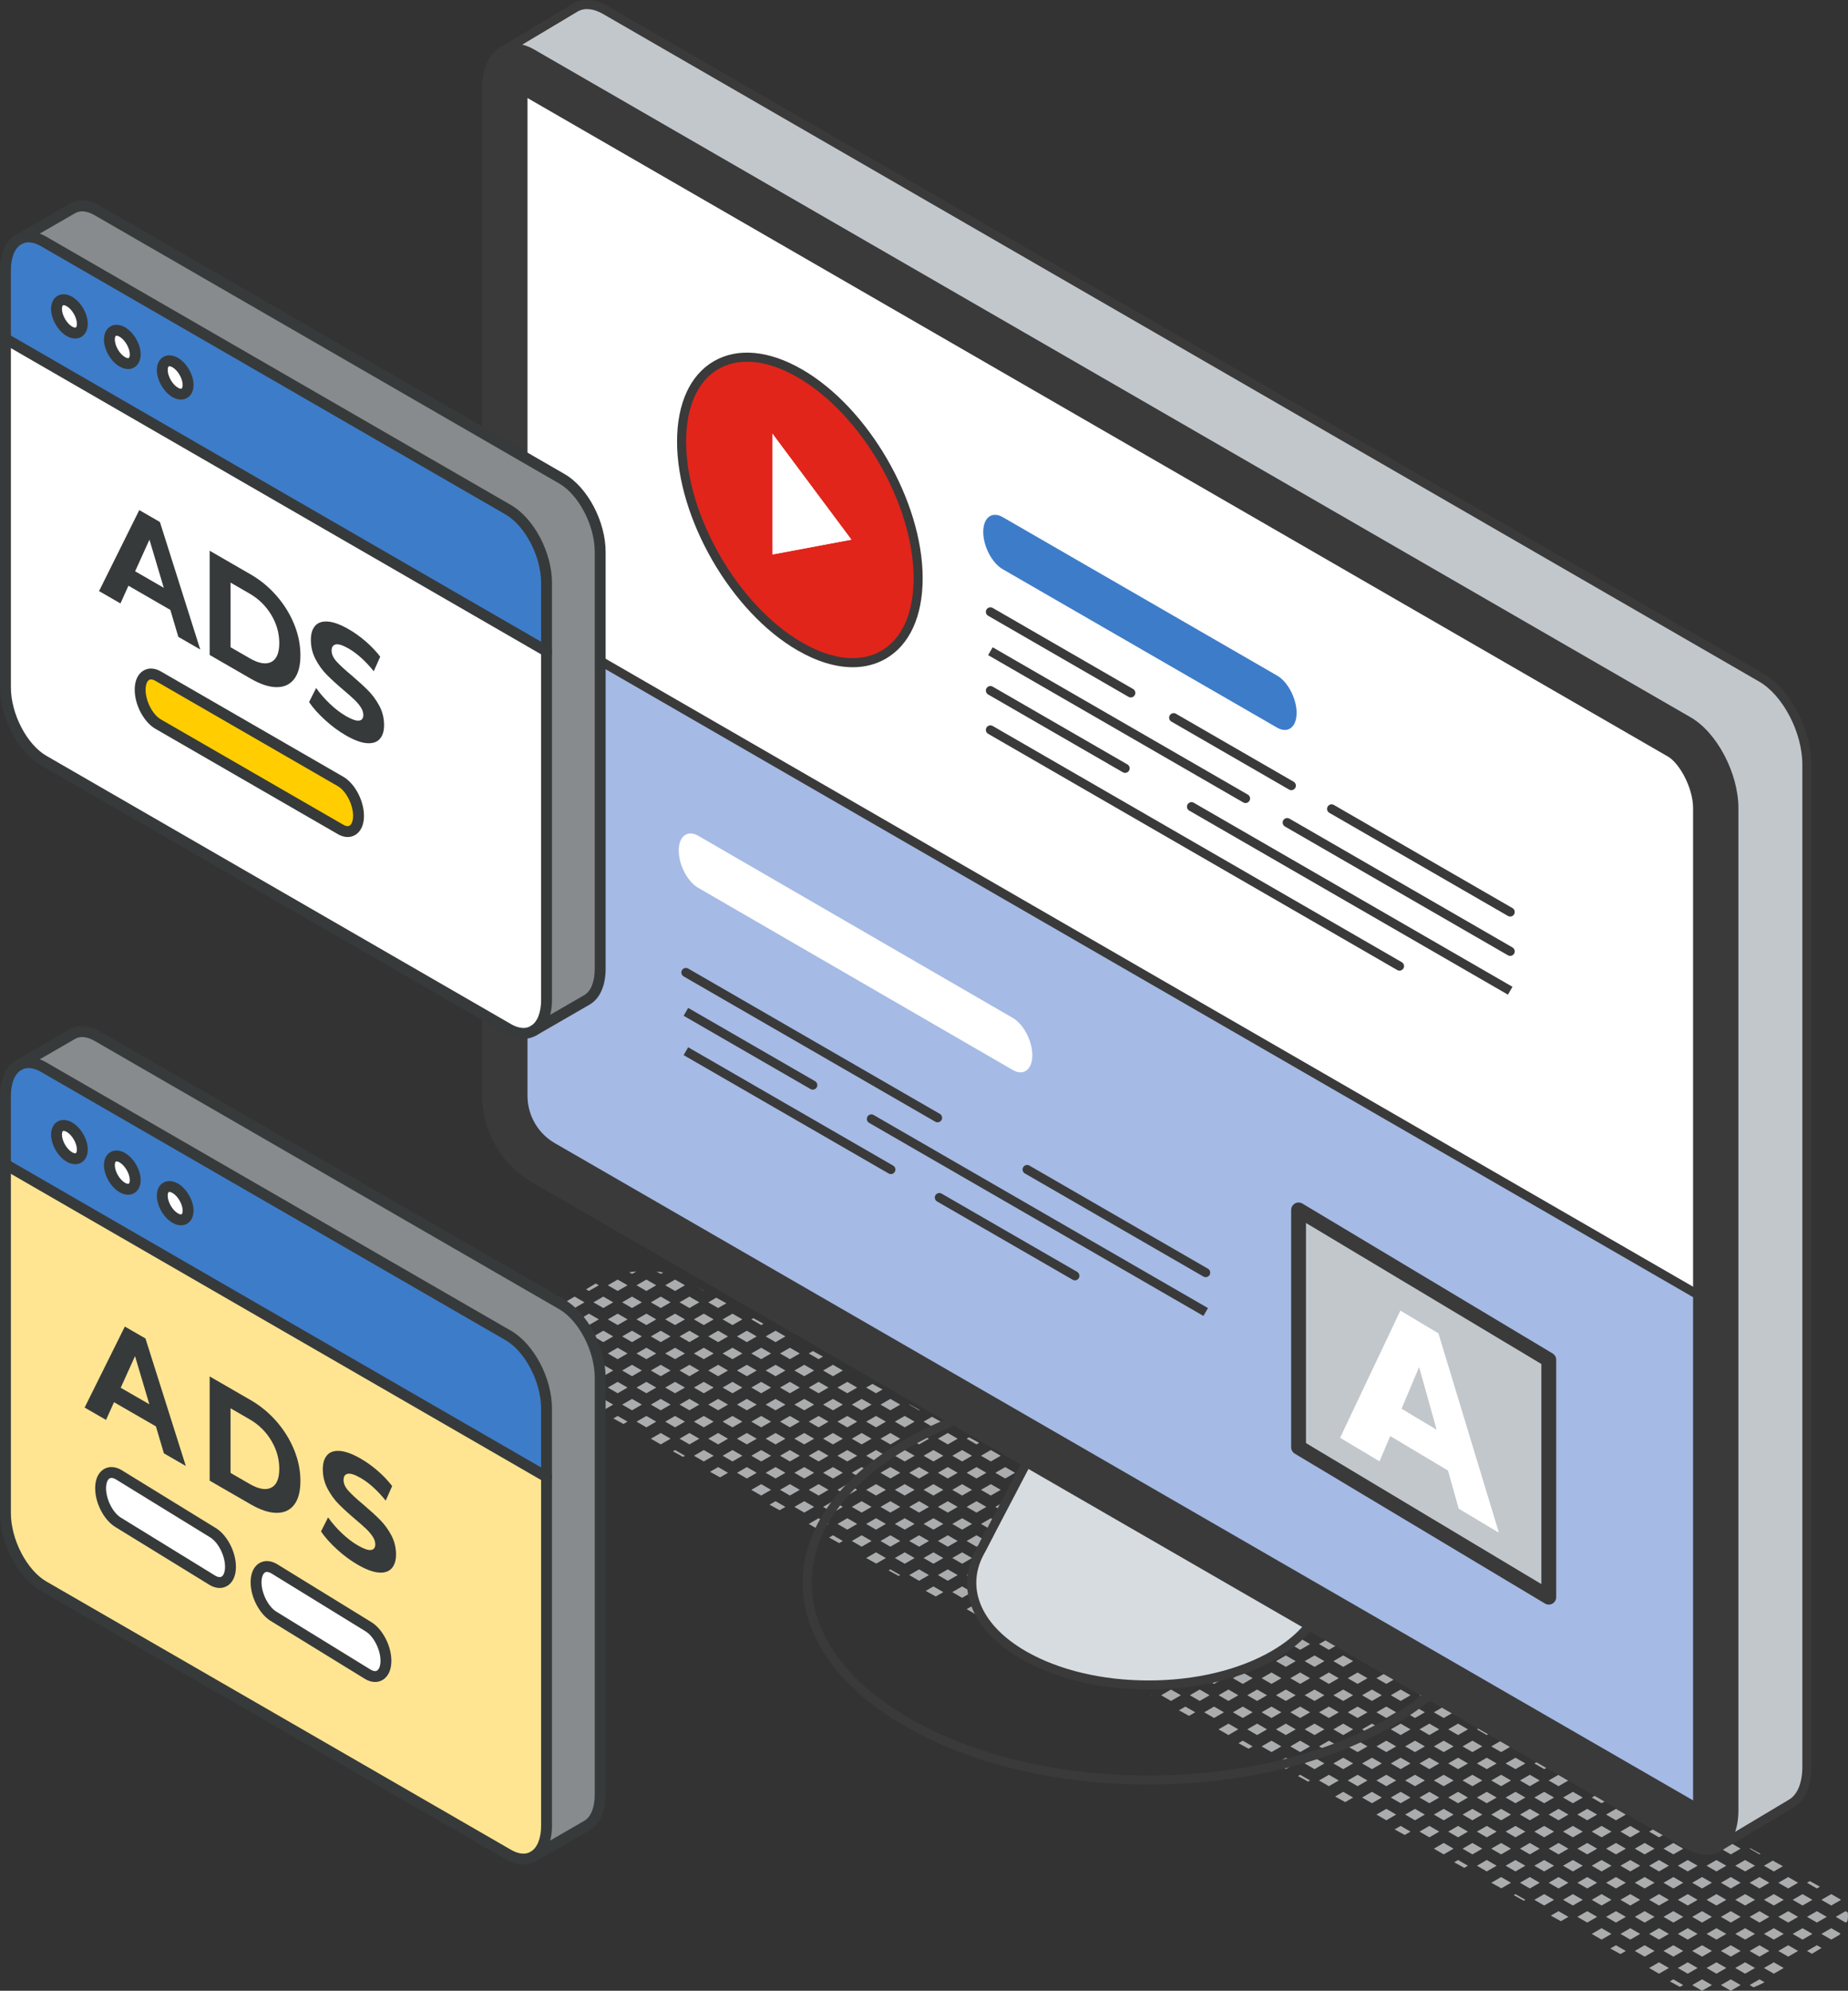 <?xml version="1.0" encoding="UTF-8"?>
<svg id="Layer_1" data-name="Layer 1" xmlns="http://www.w3.org/2000/svg" viewBox="0 0 747.87 805.501">
  <rect x="0" y="0" width="747.87" height="805.501" fill="#333333" stroke="none"/>
  <defs>
    <style>
      .cls-1 {
        fill: none;
      }

      .cls-2 {
        fill: #3d7cc9;
      }

      .cls-3, .cls-4 {
        fill: #c2c7cc;
      }

      .cls-5 {
        fill: #aaacad;
      }

      .cls-4 {
        stroke: #3a3a3a;
        stroke-linejoin: round;
        stroke-width: 6px;
      }

      .cls-6 {
        fill: #d7dce0;
      }

      .cls-7 {
        fill: #3a3a3a;
      }

      .cls-8 {
        fill: #fff;
      }

      .cls-9 {
        fill: #a5bae4;
      }

      .cls-10 {
        fill: #373a3a;
      }

      .cls-11 {
        fill: #373a3a;
      }

      .cls-12 {
        fill: #ffcd00;
      }

      .cls-13 {
        fill: #e1251b;
      }

      .cls-14 {
        fill: #888b8d;
      }

      .cls-15 {
        fill: #ffe592;
      }
    </style>
  </defs>
  <g>
    <path class="cls-5" d="M745.001,768.754c-.072-.072-.138-.147-.213-.218l-3.698-2.135-3.993,2.306,3.993,2.306,3.911-2.258Z"/>
    <path class="cls-5" d="M737.097,782.502l3.993,2.306,3.253-1.878c.177-.188.329-.38.493-.57l-3.746-2.163-3.993,2.306Z"/>
    <path class="cls-5" d="M747.744,773.787l-.846-.488-3.993,2.305,3.993,2.306.664-.384c.345-1.263.39-2.518.181-3.74Z"/>
    <polygon class="cls-5" points="729.473 771.012 733.467 768.707 729.473 766.401 725.48 768.707 729.473 771.012"/>
    <polygon class="cls-5" points="736.52 763.4 732.437 761.146 731.289 761.809 735.282 764.115 736.52 763.4"/>
    <polygon class="cls-5" points="729.473 780.196 725.48 782.502 729.473 784.808 733.467 782.502 729.473 780.196"/>
    <polygon class="cls-5" points="731.289 775.604 735.282 777.91 739.275 775.604 735.282 773.299 731.289 775.604"/>
    <polygon class="cls-5" points="731.289 789.4 733.268 790.543 737.174 788.187 735.282 787.094 731.289 789.4"/>
    <polygon class="cls-5" points="721.505 755.11 717.423 752.856 713.863 754.911 717.856 757.217 721.505 755.11"/>
    <polygon class="cls-5" points="721.85 768.707 717.856 766.401 713.863 768.707 717.856 771.012 721.85 768.707"/>
    <polygon class="cls-5" points="723.665 764.115 727.658 761.809 723.665 759.503 719.671 761.809 723.665 764.115"/>
    <polygon class="cls-5" points="719.671 789.4 723.665 791.705 727.658 789.4 723.665 787.094 719.671 789.4"/>
    <polygon class="cls-5" points="721.85 782.502 717.856 780.196 713.863 782.502 717.856 784.808 721.85 782.502"/>
    <polygon class="cls-5" points="727.658 775.604 723.665 773.299 719.671 775.604 723.665 777.91 727.658 775.604"/>
    <polygon class="cls-5" points="713.863 796.297 717.856 798.603 721.85 796.297 717.856 793.992 713.863 796.297"/>
    <polygon class="cls-5" points="706.239 757.217 710.232 754.911 706.239 752.606 702.246 754.911 706.239 757.217"/>
    <polygon class="cls-5" points="712.429 750.099 708.346 747.845 708.054 748.014 712.048 750.319 712.429 750.099"/>
    <polygon class="cls-5" points="702.246 768.707 706.239 771.012 710.232 768.707 706.239 766.401 702.246 768.707"/>
    <polygon class="cls-5" points="708.054 761.809 712.048 764.115 716.041 761.809 712.048 759.503 708.054 761.809"/>
    <polygon class="cls-5" points="710.232 782.502 706.239 780.196 702.246 782.502 706.239 784.808 710.232 782.502"/>
    <polygon class="cls-5" points="708.054 775.604 712.048 777.91 716.041 775.604 712.048 773.299 708.054 775.604"/>
    <path class="cls-5" d="M708.054,803.195l1.599.923c1.547-.593,3.029-1.278,4.43-2.054l-2.035-1.175-3.993,2.306Z"/>
    <polygon class="cls-5" points="706.239 793.992 702.246 796.297 706.239 798.603 710.232 796.297 706.239 793.992"/>
    <polygon class="cls-5" points="716.041 789.4 712.048 787.094 708.054 789.4 712.048 791.705 716.041 789.4"/>
    <polygon class="cls-5" points="697.414 741.809 693.332 739.555 690.628 741.116 694.622 743.422 697.414 741.809"/>
    <polygon class="cls-5" points="690.628 754.911 694.622 757.217 698.615 754.911 694.622 752.606 690.628 754.911"/>
    <polygon class="cls-5" points="700.431 750.319 704.424 748.014 700.431 745.708 696.437 748.014 700.431 750.319"/>
    <polygon class="cls-5" points="698.615 768.707 694.622 766.401 690.628 768.707 694.622 771.012 698.615 768.707"/>
    <polygon class="cls-5" points="696.437 761.809 700.431 764.115 704.424 761.809 700.431 759.503 696.437 761.809"/>
    <polygon class="cls-5" points="698.615 782.502 694.622 780.196 690.628 782.502 694.622 784.808 698.615 782.502"/>
    <polygon class="cls-5" points="704.424 775.604 700.431 773.299 696.437 775.604 700.431 777.91 704.424 775.604"/>
    <polygon class="cls-5" points="696.437 803.195 700.431 805.501 704.424 803.195 700.431 800.889 696.437 803.195"/>
    <polygon class="cls-5" points="694.622 793.992 690.628 796.297 694.622 798.603 698.615 796.297 694.622 793.992"/>
    <polygon class="cls-5" points="704.424 789.4 700.431 787.094 696.437 789.4 700.431 791.705 704.424 789.4"/>
    <polygon class="cls-5" points="683.005 743.422 686.998 741.116 683.005 738.81 679.011 741.116 683.005 743.422"/>
    <polygon class="cls-5" points="679.011 754.911 683.005 757.217 686.998 754.911 683.005 752.606 679.011 754.911"/>
    <polygon class="cls-5" points="688.813 750.319 692.807 748.014 688.813 745.708 684.82 748.014 688.813 750.319"/>
    <polygon class="cls-5" points="686.998 768.707 683.005 766.401 679.011 768.707 683.005 771.012 686.998 768.707"/>
    <polygon class="cls-5" points="684.82 761.809 688.813 764.115 692.807 761.809 688.813 759.503 684.82 761.809"/>
    <polygon class="cls-5" points="686.998 782.502 683.005 780.196 679.011 782.502 683.005 784.808 686.998 782.502"/>
    <polygon class="cls-5" points="692.807 775.604 688.813 773.299 684.82 775.604 688.813 777.91 692.807 775.604"/>
    <polygon class="cls-5" points="684.82 803.195 688.813 805.501 692.807 803.195 688.813 800.889 684.82 803.195"/>
    <polygon class="cls-5" points="683.005 793.992 679.011 796.297 683.005 798.603 686.998 796.297 683.005 793.992"/>
    <polygon class="cls-5" points="692.807 789.4 688.813 787.094 684.82 789.4 688.813 791.705 692.807 789.4"/>
    <polygon class="cls-5" points="673.323 728.509 669.241 726.255 667.394 727.321 671.388 729.626 673.323 728.509"/>
    <polygon class="cls-5" points="667.394 741.116 671.388 743.422 675.381 741.116 671.388 738.81 667.394 741.116"/>
    <polygon class="cls-5" points="677.196 736.524 681.189 734.218 677.196 731.913 673.203 734.218 677.196 736.524"/>
    <polygon class="cls-5" points="667.394 754.911 671.388 757.217 675.381 754.911 671.388 752.606 667.394 754.911"/>
    <polygon class="cls-5" points="673.203 748.014 677.196 750.319 681.189 748.014 677.196 745.708 673.203 748.014"/>
    <polygon class="cls-5" points="675.381 768.707 671.388 766.401 667.394 768.707 671.388 771.012 675.381 768.707"/>
    <polygon class="cls-5" points="681.189 761.809 677.196 759.503 673.203 761.809 677.196 764.115 681.189 761.809"/>
    <polygon class="cls-5" points="675.381 782.502 671.388 780.196 667.394 782.502 671.388 784.808 675.381 782.502"/>
    <polygon class="cls-5" points="681.189 775.604 677.196 773.299 673.203 775.604 677.196 777.91 681.189 775.604"/>
    <path class="cls-5" d="M675.777,801.709l3.556,1.963c.178.098.375.179.557.273l1.299-.75-3.993-2.306-1.419.819Z"/>
    <polygon class="cls-5" points="667.394 796.297 671.388 798.603 675.381 796.297 671.388 793.992 667.394 796.297"/>
    <polygon class="cls-5" points="681.189 789.4 677.196 787.094 673.203 789.4 677.196 791.705 681.189 789.4"/>
    <polygon class="cls-5" points="659.77 729.626 663.764 727.321 659.77 725.015 655.777 727.321 659.77 729.626"/>
    <polygon class="cls-5" points="655.777 741.116 659.77 743.422 663.764 741.116 659.77 738.81 655.777 741.116"/>
    <polygon class="cls-5" points="665.579 736.524 669.572 734.218 665.579 731.913 661.586 734.218 665.579 736.524"/>
    <polygon class="cls-5" points="663.764 754.911 659.77 752.606 655.777 754.911 659.77 757.217 663.764 754.911"/>
    <polygon class="cls-5" points="661.586 748.014 665.579 750.319 669.572 748.014 665.579 745.708 661.586 748.014"/>
    <polygon class="cls-5" points="663.764 768.707 659.77 766.401 655.777 768.707 659.77 771.012 663.764 768.707"/>
    <polygon class="cls-5" points="669.572 761.809 665.579 759.503 661.586 761.809 665.579 764.115 669.572 761.809"/>
    <polygon class="cls-5" points="659.77 780.196 655.777 782.502 659.77 784.808 663.764 782.502 659.77 780.196"/>
    <polygon class="cls-5" points="669.572 775.604 665.579 773.299 661.586 775.604 665.579 777.91 669.572 775.604"/>
    <polygon class="cls-5" points="665.579 787.094 661.586 789.4 665.579 791.705 669.572 789.4 665.579 787.094"/>
    <polygon class="cls-5" points="649.232 715.208 645.15 712.954 644.16 713.525 648.153 715.831 649.232 715.208"/>
    <polygon class="cls-5" points="644.16 727.321 648.153 729.626 652.147 727.321 648.153 725.015 644.16 727.321"/>
    <polygon class="cls-5" points="657.955 720.423 653.962 718.117 649.968 720.423 653.962 722.729 657.955 720.423"/>
    <polygon class="cls-5" points="644.16 741.116 648.153 743.422 652.147 741.116 648.153 738.81 644.16 741.116"/>
    <polygon class="cls-5" points="649.968 734.218 653.962 736.524 657.955 734.218 653.962 731.913 649.968 734.218"/>
    <polygon class="cls-5" points="652.147 754.911 648.153 752.606 644.16 754.911 648.153 757.217 652.147 754.911"/>
    <polygon class="cls-5" points="657.955 748.014 653.962 745.708 649.968 748.014 653.962 750.319 657.955 748.014"/>
    <polygon class="cls-5" points="652.147 768.707 648.153 766.401 644.16 768.707 648.153 771.012 652.147 768.707"/>
    <polygon class="cls-5" points="657.955 761.809 653.962 759.503 649.968 761.809 653.962 764.115 657.955 761.809"/>
    <polygon class="cls-5" points="648.153 780.196 644.16 782.502 648.153 784.808 652.147 782.502 648.153 780.196"/>
    <polygon class="cls-5" points="657.955 775.604 653.962 773.299 649.968 775.604 653.962 777.91 657.955 775.604"/>
    <polygon class="cls-5" points="651.686 788.408 655.769 790.662 657.955 789.4 653.962 787.094 651.686 788.408"/>
    <polygon class="cls-5" points="636.536 715.831 640.53 713.525 636.536 711.22 632.543 713.525 636.536 715.831"/>
    <polygon class="cls-5" points="632.543 727.321 636.536 729.626 640.53 727.321 636.536 725.015 632.543 727.321"/>
    <polygon class="cls-5" points="642.345 722.729 646.338 720.423 642.345 718.117 638.351 720.423 642.345 722.729"/>
    <polygon class="cls-5" points="640.53 741.116 636.536 738.81 632.543 741.116 636.536 743.422 640.53 741.116"/>
    <polygon class="cls-5" points="638.351 734.218 642.345 736.524 646.338 734.218 642.345 731.913 638.351 734.218"/>
    <polygon class="cls-5" points="640.53 754.911 636.536 752.606 632.543 754.911 636.536 757.217 640.53 754.911"/>
    <polygon class="cls-5" points="646.338 748.014 642.345 745.708 638.351 748.014 642.345 750.319 646.338 748.014"/>
    <polygon class="cls-5" points="636.536 766.401 632.543 768.707 636.536 771.012 640.53 768.707 636.536 766.401"/>
    <polygon class="cls-5" points="646.338 761.809 642.345 759.503 638.351 761.809 642.345 764.115 646.338 761.809"/>
    <polygon class="cls-5" points="642.345 773.299 638.351 775.604 642.345 777.91 646.338 775.604 642.345 773.299"/>
    <polygon class="cls-5" points="625.141 701.907 621.059 699.653 620.926 699.73 624.919 702.035 625.141 701.907"/>
    <polygon class="cls-5" points="620.926 713.525 624.919 715.831 628.912 713.525 624.919 711.22 620.926 713.525"/>
    <polygon class="cls-5" points="634.218 706.918 630.135 704.664 626.734 706.628 630.727 708.933 634.218 706.918"/>
    <polygon class="cls-5" points="620.926 727.321 624.919 729.626 628.912 727.321 624.919 725.015 620.926 727.321"/>
    <polygon class="cls-5" points="626.734 720.423 630.727 722.729 634.721 720.423 630.727 718.117 626.734 720.423"/>
    <polygon class="cls-5" points="628.912 741.116 624.919 738.81 620.926 741.116 624.919 743.422 628.912 741.116"/>
    <polygon class="cls-5" points="634.721 734.218 630.727 731.913 626.734 734.218 630.727 736.524 634.721 734.218"/>
    <polygon class="cls-5" points="628.912 754.911 624.919 752.606 620.926 754.911 624.919 757.217 628.912 754.911"/>
    <polygon class="cls-5" points="634.721 748.014 630.727 745.708 626.734 748.014 630.727 750.319 634.721 748.014"/>
    <polygon class="cls-5" points="624.919 766.401 620.926 768.707 624.919 771.012 628.912 768.707 624.919 766.401"/>
    <polygon class="cls-5" points="634.721 761.809 630.727 759.503 626.734 761.809 630.727 764.115 634.721 761.809"/>
    <polygon class="cls-5" points="627.595 775.107 631.678 777.361 634.721 775.604 630.727 773.299 627.595 775.107"/>
    <polygon class="cls-5" points="613.302 702.035 617.295 699.73 613.302 697.424 609.309 699.73 613.302 702.035"/>
    <polygon class="cls-5" points="609.309 713.525 613.302 715.831 617.295 713.525 613.302 711.22 609.309 713.525"/>
    <polygon class="cls-5" points="619.111 708.933 623.104 706.628 619.111 704.322 615.117 706.628 619.111 708.933"/>
    <polygon class="cls-5" points="617.295 727.321 613.302 725.015 609.309 727.321 613.302 729.626 617.295 727.321"/>
    <polygon class="cls-5" points="615.117 720.423 619.111 722.729 623.104 720.423 619.111 718.117 615.117 720.423"/>
    <polygon class="cls-5" points="617.295 741.116 613.302 738.81 609.309 741.116 613.302 743.422 617.295 741.116"/>
    <polygon class="cls-5" points="623.104 734.218 619.111 731.913 615.117 734.218 619.111 736.524 623.104 734.218"/>
    <polygon class="cls-5" points="617.295 754.911 613.302 752.606 609.309 754.911 613.302 757.217 617.295 754.911"/>
    <polygon class="cls-5" points="623.104 748.014 619.111 745.708 615.117 748.014 619.111 750.319 623.104 748.014"/>
    <polygon class="cls-5" points="612.581 766.817 616.663 769.072 617.295 768.707 613.302 766.401 612.581 766.817"/>
    <polygon class="cls-5" points="619.111 759.503 615.117 761.809 619.111 764.115 623.104 761.809 619.111 759.503"/>
    <polygon class="cls-5" points="601.685 702.035 605.678 699.73 601.685 697.424 597.691 699.73 601.685 702.035"/>
    <polygon class="cls-5" points="610.127 693.617 606.044 691.363 603.5 692.832 607.494 695.138 610.127 693.617"/>
    <polygon class="cls-5" points="597.691 713.525 601.685 715.831 605.678 713.525 601.685 711.22 597.691 713.525"/>
    <polygon class="cls-5" points="603.5 706.628 607.494 708.933 611.487 706.628 607.494 704.322 603.5 706.628"/>
    <polygon class="cls-5" points="605.678 727.321 601.685 725.015 597.691 727.321 601.685 729.626 605.678 727.321"/>
    <polygon class="cls-5" points="603.5 720.423 607.494 722.729 611.487 720.423 607.494 718.117 603.5 720.423"/>
    <polygon class="cls-5" points="605.678 741.116 601.685 738.81 597.691 741.116 601.685 743.422 605.678 741.116"/>
    <polygon class="cls-5" points="611.487 734.218 607.494 731.913 603.5 734.218 607.494 736.524 611.487 734.218"/>
    <polygon class="cls-5" points="603.504 761.806 607.587 764.061 611.487 761.809 607.494 759.503 603.504 761.806"/>
    <polygon class="cls-5" points="601.685 752.606 597.691 754.911 601.685 757.217 605.678 754.911 601.685 752.606"/>
    <polygon class="cls-5" points="611.487 748.014 607.494 745.708 603.5 748.014 607.494 750.319 611.487 748.014"/>
    <polygon class="cls-5" points="594.061 685.934 590.068 683.629 586.074 685.934 590.068 688.24 594.061 685.934"/>
    <polygon class="cls-5" points="586.074 699.73 590.068 702.035 594.061 699.73 590.068 697.424 586.074 699.73"/>
    <polygon class="cls-5" points="595.876 695.138 599.869 692.832 595.876 690.527 591.883 692.832 595.876 695.138"/>
    <polygon class="cls-5" points="594.061 713.525 590.068 711.22 586.074 713.525 590.068 715.831 594.061 713.525"/>
    <polygon class="cls-5" points="591.883 706.628 595.876 708.933 599.869 706.628 595.876 704.322 591.883 706.628"/>
    <polygon class="cls-5" points="594.061 727.321 590.068 725.015 586.074 727.321 590.068 729.626 594.061 727.321"/>
    <polygon class="cls-5" points="599.869 720.423 595.876 718.117 591.883 720.423 595.876 722.729 599.869 720.423"/>
    <polygon class="cls-5" points="594.061 741.116 590.068 738.81 586.074 741.116 590.068 743.422 594.061 741.116"/>
    <polygon class="cls-5" points="599.869 734.218 595.876 731.913 591.883 734.218 595.876 736.524 599.869 734.218"/>
    <polygon class="cls-5" points="588.49 753.517 592.572 755.771 594.061 754.911 590.068 752.606 588.49 753.517"/>
    <polygon class="cls-5" points="595.876 745.708 591.883 748.014 595.876 750.319 599.869 748.014 595.876 745.708"/>
    <polygon class="cls-5" points="578.451 688.24 582.444 685.934 578.451 683.629 574.457 685.934 578.451 688.24"/>
    <polygon class="cls-5" points="586.036 680.317 581.953 678.063 580.266 679.037 584.259 681.342 586.036 680.317"/>
    <polygon class="cls-5" points="574.457 699.73 578.451 702.035 582.444 699.73 578.451 697.424 574.457 699.73"/>
    <polygon class="cls-5" points="580.266 692.832 584.259 695.138 588.252 692.832 584.259 690.527 580.266 692.832"/>
    <polygon class="cls-5" points="582.444 713.525 578.451 711.22 574.457 713.525 578.451 715.831 582.444 713.525"/>
    <polygon class="cls-5" points="580.266 706.628 584.259 708.933 588.252 706.628 584.259 704.322 580.266 706.628"/>
    <polygon class="cls-5" points="582.444 727.321 578.451 725.015 574.457 727.321 578.451 729.626 582.444 727.321"/>
    <polygon class="cls-5" points="588.252 720.423 584.259 718.117 580.266 720.423 584.259 722.729 588.252 720.423"/>
    <polygon class="cls-5" points="578.451 738.81 574.457 741.116 578.451 743.422 582.444 741.116 578.451 738.81"/>
    <polygon class="cls-5" points="588.252 734.218 584.259 731.913 580.266 734.218 584.259 736.524 588.252 734.218"/>
    <polygon class="cls-5" points="580.266 748.014 584.259 750.319 588.252 748.014 584.259 745.708 580.266 748.014"/>
    <polygon class="cls-5" points="570.827 672.139 566.834 669.833 562.84 672.139 566.834 674.445 570.827 672.139"/>
    <polygon class="cls-5" points="562.84 685.934 566.834 688.24 570.827 685.934 566.834 683.629 562.84 685.934"/>
    <polygon class="cls-5" points="572.642 681.342 576.635 679.037 572.642 676.731 568.649 679.037 572.642 681.342"/>
    <polygon class="cls-5" points="570.827 699.73 566.834 697.424 562.84 699.73 566.834 702.035 570.827 699.73"/>
    <polygon class="cls-5" points="568.649 692.832 572.642 695.138 576.635 692.832 572.642 690.527 568.649 692.832"/>
    <polygon class="cls-5" points="570.827 713.525 566.834 711.22 562.84 713.525 566.834 715.831 570.827 713.525"/>
    <polygon class="cls-5" points="576.635 706.628 572.642 704.322 568.649 706.628 572.642 708.933 576.635 706.628"/>
    <polygon class="cls-5" points="572.642 731.913 568.649 734.218 572.642 736.524 576.635 734.218 572.642 731.913"/>
    <polygon class="cls-5" points="570.827 727.321 566.834 725.015 562.84 727.321 566.834 729.626 570.827 727.321"/>
    <polygon class="cls-5" points="576.635 720.423 572.642 718.117 568.649 720.423 572.642 722.729 576.635 720.423"/>
    <polygon class="cls-5" points="564.399 740.216 568.481 742.47 570.827 741.116 566.834 738.81 564.399 740.216"/>
    <polygon class="cls-5" points="555.216 674.445 559.21 672.139 555.216 669.833 551.223 672.139 555.216 674.445"/>
    <polygon class="cls-5" points="561.945 667.016 557.862 664.762 557.031 665.241 561.025 667.547 561.945 667.016"/>
    <polygon class="cls-5" points="551.223 685.934 555.216 688.24 559.21 685.934 555.216 683.629 551.223 685.934"/>
    <polygon class="cls-5" points="557.031 679.037 561.025 681.342 565.019 679.037 561.025 676.731 557.031 679.037"/>
    <polygon class="cls-5" points="559.21 699.73 555.216 697.424 551.223 699.73 555.216 702.035 559.21 699.73"/>
    <polygon class="cls-5" points="557.031 692.832 561.025 695.138 565.019 692.832 561.025 690.527 557.031 692.832"/>
    <polygon class="cls-5" points="559.21 713.525 555.216 711.22 551.223 713.525 555.216 715.831 559.21 713.525"/>
    <polygon class="cls-5" points="565.019 706.628 561.025 704.322 557.031 706.628 561.025 708.933 565.019 706.628"/>
    <polygon class="cls-5" points="561.025 731.913 557.031 734.218 561.025 736.524 565.019 734.218 561.025 731.913"/>
    <polygon class="cls-5" points="555.216 725.015 551.223 727.321 555.216 729.626 559.21 727.321 555.216 725.015"/>
    <polygon class="cls-5" points="565.019 720.423 561.025 718.117 557.031 720.423 561.025 722.729 565.019 720.423"/>
    <polygon class="cls-5" points="546.93 658.726 542.847 656.472 539.606 658.344 543.599 660.649 546.93 658.726"/>
    <polygon class="cls-5" points="539.606 672.139 543.599 674.445 547.593 672.139 543.599 669.833 539.606 672.139"/>
    <polygon class="cls-5" points="549.408 667.547 553.401 665.241 549.408 662.936 545.414 665.241 549.408 667.547"/>
    <polygon class="cls-5" points="539.606 685.934 543.599 688.24 547.593 685.934 543.599 683.629 539.606 685.934"/>
    <polygon class="cls-5" points="545.414 679.037 549.408 681.342 553.401 679.037 549.408 676.731 545.414 679.037"/>
    <polygon class="cls-5" points="547.593 699.73 543.599 697.424 539.606 699.73 543.599 702.035 547.593 699.73"/>
    <polygon class="cls-5" points="553.401 692.832 549.408 690.527 545.414 692.832 549.408 695.138 553.401 692.832"/>
    <polygon class="cls-5" points="547.593 713.525 543.599 711.22 539.606 713.525 543.599 715.831 547.593 713.525"/>
    <polygon class="cls-5" points="553.401 706.628 549.408 704.322 545.414 706.628 549.408 708.933 553.401 706.628"/>
    <polygon class="cls-5" points="549.384 731.926 550.466 732.524 549.408 731.913 549.384 731.926"/>
    <polygon class="cls-5" points="540.308 726.915 544.39 729.169 547.593 727.321 543.599 725.015 540.308 726.915"/>
    <polygon class="cls-5" points="553.401 720.423 549.408 718.117 545.414 720.423 549.408 722.729 553.401 720.423"/>
    <polygon class="cls-5" points="531.982 660.649 535.976 658.344 531.982 656.038 527.989 658.344 531.982 660.649"/>
    <polygon class="cls-5" points="537.854 653.715 534.962 652.119 537.791 653.751 537.854 653.715"/>
    <polygon class="cls-5" points="527.989 672.139 531.982 674.445 535.976 672.139 531.982 669.833 527.989 672.139"/>
    <polygon class="cls-5" points="533.797 665.241 537.791 667.547 541.784 665.241 537.791 662.936 533.797 665.241"/>
    <polygon class="cls-5" points="535.976 685.934 531.982 683.629 527.989 685.934 531.982 688.24 535.976 685.934"/>
    <polygon class="cls-5" points="533.797 679.037 537.791 681.342 541.784 679.037 537.791 676.731 533.797 679.037"/>
    <polygon class="cls-5" points="535.976 699.73 531.982 697.424 527.989 699.73 531.982 702.035 535.976 699.73"/>
    <polygon class="cls-5" points="541.784 692.832 537.791 690.527 533.797 692.832 537.791 695.138 541.784 692.832"/>
    <polygon class="cls-5" points="531.982 711.22 527.989 713.525 531.982 715.831 535.976 713.525 531.982 711.22"/>
    <polygon class="cls-5" points="541.784 706.628 537.791 704.322 533.797 706.628 537.791 708.933 541.784 706.628"/>
    <polygon class="cls-5" points="537.791 718.117 533.797 720.423 537.791 722.729 541.784 720.423 537.791 718.117"/>
    <path class="cls-5" d="M521.379,646.268c-.885-.164-1.79-.295-2.711-.394l1.697.98,1.014-.586Z"/>
    <polygon class="cls-5" points="516.372 658.344 520.365 660.649 524.358 658.344 520.365 656.038 516.372 658.344"/>
    <polygon class="cls-5" points="530.167 651.446 526.173 649.14 522.18 651.446 526.173 653.751 530.167 651.446"/>
    <polygon class="cls-5" points="516.372 672.139 520.365 674.445 524.358 672.139 520.365 669.833 516.372 672.139"/>
    <polygon class="cls-5" points="522.18 665.241 526.173 667.547 530.167 665.241 526.173 662.936 522.18 665.241"/>
    <polygon class="cls-5" points="524.358 685.934 520.365 683.629 516.372 685.934 520.365 688.24 524.358 685.934"/>
    <polygon class="cls-5" points="530.167 679.037 526.173 676.731 522.18 679.037 526.173 681.342 530.167 679.037"/>
    <polygon class="cls-5" points="524.358 699.73 520.365 697.424 516.372 699.73 520.365 702.035 524.358 699.73"/>
    <polygon class="cls-5" points="530.167 692.832 526.173 690.527 522.18 692.832 526.173 695.138 530.167 692.832"/>
    <polygon class="cls-5" points="516.372 713.525 520.365 715.831 524.358 713.525 520.365 711.22 516.372 713.525"/>
    <polygon class="cls-5" points="530.167 706.628 526.173 704.322 522.18 706.628 526.173 708.933 530.167 706.628"/>
    <polygon class="cls-5" points="525.293 718.625 529.376 720.88 530.167 720.423 526.173 718.117 525.293 718.625"/>
    <path class="cls-5" d="M510.51,645.836c-.973.086-1.946.202-2.916.352l1.153.666,1.762-1.018Z"/>
    <polygon class="cls-5" points="504.754 658.344 508.748 660.649 512.741 658.344 508.748 656.038 504.754 658.344"/>
    <polygon class="cls-5" points="518.55 651.446 514.556 649.14 510.563 651.446 514.556 653.751 518.55 651.446"/>
    <polygon class="cls-5" points="512.741 672.139 508.748 669.833 504.754 672.139 508.748 674.445 512.741 672.139"/>
    <polygon class="cls-5" points="510.563 665.241 514.556 667.547 518.55 665.241 514.556 662.936 510.563 665.241"/>
    <polygon class="cls-5" points="512.741 685.934 508.748 683.629 504.754 685.934 508.748 688.24 512.741 685.934"/>
    <polygon class="cls-5" points="518.55 679.037 514.556 676.731 510.563 679.037 514.556 681.342 518.55 679.037"/>
    <polygon class="cls-5" points="514.556 704.322 510.563 706.628 514.556 708.933 518.55 706.628 514.556 704.322"/>
    <polygon class="cls-5" points="508.748 697.424 504.754 699.73 508.748 702.035 512.741 699.73 508.748 697.424"/>
    <polygon class="cls-5" points="518.55 692.832 514.556 690.527 510.563 692.832 514.556 695.138 518.55 692.832"/>
    <polygon class="cls-5" points="497.13 660.649 501.124 658.344 497.13 656.038 493.137 658.344 497.13 660.649"/>
    <polygon class="cls-5" points="506.933 651.446 502.939 649.14 498.946 651.446 502.939 653.751 506.933 651.446"/>
    <polygon class="cls-5" points="493.137 672.139 497.13 674.445 501.124 672.139 497.13 669.833 493.137 672.139"/>
    <polygon class="cls-5" points="498.946 665.241 502.939 667.547 506.933 665.241 502.939 662.936 498.946 665.241"/>
    <polygon class="cls-5" points="501.124 685.934 497.13 683.629 493.137 685.934 497.13 688.24 501.124 685.934"/>
    <polygon class="cls-5" points="498.946 679.037 502.939 681.342 506.933 679.037 502.939 676.731 498.946 679.037"/>
    <polygon class="cls-5" points="501.202 705.325 505.285 707.579 506.933 706.628 502.939 704.322 501.202 705.325"/>
    <polygon class="cls-5" points="493.137 699.73 497.13 702.035 501.124 699.73 497.13 697.424 493.137 699.73"/>
    <polygon class="cls-5" points="506.933 692.832 502.939 690.527 498.946 692.832 502.939 695.138 506.933 692.832"/>
    <polygon class="cls-5" points="489.507 658.344 485.514 656.038 481.52 658.344 485.514 660.649 489.507 658.344"/>
    <path class="cls-5" d="M495.315,651.446l-1.23-.71c-.217.124-.446.236-.659.365l-3.275,1.975,1.17.676,3.993-2.305Z"/>
    <polygon class="cls-5" points="489.507 672.139 485.514 669.833 481.52 672.139 485.514 674.445 489.507 672.139"/>
    <polygon class="cls-5" points="487.329 665.241 491.322 667.547 495.315 665.241 491.322 662.936 487.329 665.241"/>
    <polygon class="cls-5" points="485.514 683.629 481.52 685.934 485.514 688.24 489.507 685.934 485.514 683.629"/>
    <polygon class="cls-5" points="495.315 679.037 491.322 676.731 487.329 679.037 491.322 681.342 495.315 679.037"/>
    <polygon class="cls-5" points="491.322 690.527 487.329 692.832 491.322 695.138 495.315 692.832 491.322 690.527"/>
    <polygon class="cls-5" points="473.896 674.445 477.89 672.139 473.896 669.833 469.903 672.139 473.896 674.445"/>
    <polygon class="cls-5" points="483.698 665.241 479.705 662.936 475.711 665.241 479.705 667.547 483.698 665.241"/>
    <polygon class="cls-5" points="473.896 683.629 469.903 685.934 473.896 688.24 477.89 685.934 473.896 683.629"/>
    <polygon class="cls-5" points="475.711 679.037 479.705 681.342 483.698 679.037 479.705 676.731 475.711 679.037"/>
    <polygon class="cls-5" points="477.111 692.024 481.194 694.278 483.698 692.832 479.705 690.527 477.111 692.024"/>
    <polygon class="cls-5" points="468.088 676.731 464.094 679.037 468.088 681.342 472.081 679.037 468.088 676.731"/>
    <path class="cls-5" d="M463.455,670.512c-.92,1.114-1.623,2.255-2.09,3.404l.914.528,3.993-2.306-2.818-1.627Z"/>
    <path class="cls-5" d="M472.081,665.241l-1.072-.619-1.834,1.106c-.702.423-1.353.862-1.969,1.309l.882.509,3.993-2.306Z"/>
    <path class="cls-5" d="M466.227,685.961l.046-.026-.961-.555c.284.202.605.389.915.581Z"/>
  </g>
  <g>
    <path class="cls-5" d="M492.025,637.36c-.072-.072-.138-.147-.213-.218l-3.698-2.135-3.993,2.306,3.993,2.306,3.911-2.258Z"/>
    <path class="cls-5" d="M484.121,651.107l3.993,2.306,3.253-1.878c.177-.188.329-.38.493-.57l-3.746-2.163-3.993,2.306Z"/>
    <path class="cls-5" d="M494.768,642.392l-.846-.488-3.993,2.305,3.993,2.306.664-.384c.345-1.263.39-2.518.181-3.74Z"/>
    <polygon class="cls-5" points="476.497 639.618 480.49 637.312 476.497 635.006 472.504 637.312 476.497 639.618"/>
    <polygon class="cls-5" points="483.544 632.005 479.461 629.751 478.312 630.414 482.306 632.72 483.544 632.005"/>
    <polygon class="cls-5" points="476.497 648.802 472.504 651.107 476.497 653.413 480.49 651.107 476.497 648.802"/>
    <polygon class="cls-5" points="478.312 644.21 482.306 646.515 486.299 644.21 482.306 641.904 478.312 644.21"/>
    <polygon class="cls-5" points="478.312 658.005 480.292 659.148 484.198 656.792 482.306 655.7 478.312 658.005"/>
    <polygon class="cls-5" points="468.529 623.716 464.446 621.462 460.886 623.517 464.88 625.822 468.529 623.716"/>
    <polygon class="cls-5" points="468.873 637.312 464.88 635.006 460.886 637.312 464.88 639.618 468.873 637.312"/>
    <polygon class="cls-5" points="470.689 632.72 474.682 630.414 470.689 628.109 466.695 630.414 470.689 632.72"/>
    <polygon class="cls-5" points="466.695 658.005 470.689 660.311 474.682 658.005 470.689 655.7 466.695 658.005"/>
    <polygon class="cls-5" points="468.873 651.107 464.88 648.802 460.886 651.107 464.88 653.413 468.873 651.107"/>
    <polygon class="cls-5" points="474.682 644.21 470.689 641.904 466.695 644.21 470.689 646.515 474.682 644.21"/>
    <polygon class="cls-5" points="460.886 664.903 464.88 667.208 468.873 664.903 464.88 662.597 460.886 664.903"/>
    <polygon class="cls-5" points="453.263 625.822 457.256 623.517 453.263 621.211 449.269 623.517 453.263 625.822"/>
    <polygon class="cls-5" points="459.453 618.704 455.37 616.45 455.078 616.619 459.071 618.925 459.453 618.704"/>
    <polygon class="cls-5" points="449.269 637.312 453.263 639.618 457.256 637.312 453.263 635.006 449.269 637.312"/>
    <polygon class="cls-5" points="455.078 630.414 459.071 632.72 463.065 630.414 459.071 628.109 455.078 630.414"/>
    <polygon class="cls-5" points="457.256 651.107 453.263 648.802 449.269 651.107 453.263 653.413 457.256 651.107"/>
    <polygon class="cls-5" points="455.078 644.21 459.071 646.515 463.065 644.21 459.071 641.904 455.078 644.21"/>
    <path class="cls-5" d="M455.078,671.8l1.599.923c1.547-.593,3.029-1.278,4.43-2.054l-2.035-1.175-3.993,2.306Z"/>
    <polygon class="cls-5" points="453.263 662.597 449.269 664.903 453.263 667.208 457.256 664.903 453.263 662.597"/>
    <polygon class="cls-5" points="463.065 658.005 459.071 655.7 455.078 658.005 459.071 660.311 463.065 658.005"/>
    <polygon class="cls-5" points="444.438 610.415 440.355 608.16 437.652 609.721 441.646 612.027 444.438 610.415"/>
    <polygon class="cls-5" points="437.652 623.517 441.646 625.822 445.639 623.517 441.646 621.211 437.652 623.517"/>
    <polygon class="cls-5" points="447.454 618.925 451.448 616.619 447.454 614.313 443.461 616.619 447.454 618.925"/>
    <polygon class="cls-5" points="445.639 637.312 441.646 635.006 437.652 637.312 441.646 639.618 445.639 637.312"/>
    <polygon class="cls-5" points="443.461 630.414 447.454 632.72 451.448 630.414 447.454 628.109 443.461 630.414"/>
    <polygon class="cls-5" points="445.639 651.107 441.646 648.802 437.652 651.107 441.646 653.413 445.639 651.107"/>
    <polygon class="cls-5" points="451.448 644.21 447.454 641.904 443.461 644.21 447.454 646.515 451.448 644.21"/>
    <polygon class="cls-5" points="443.461 671.8 447.454 674.106 451.448 671.8 447.454 669.495 443.461 671.8"/>
    <polygon class="cls-5" points="441.646 662.597 437.652 664.903 441.646 667.208 445.639 664.903 441.646 662.597"/>
    <polygon class="cls-5" points="451.448 658.005 447.454 655.7 443.461 658.005 447.454 660.311 451.448 658.005"/>
    <polygon class="cls-5" points="430.028 612.027 434.022 609.721 430.028 607.416 426.035 609.721 430.028 612.027"/>
    <polygon class="cls-5" points="426.035 623.517 430.028 625.822 434.022 623.517 430.028 621.211 426.035 623.517"/>
    <polygon class="cls-5" points="435.837 618.925 439.831 616.619 435.837 614.313 431.844 616.619 435.837 618.925"/>
    <polygon class="cls-5" points="434.022 637.312 430.028 635.006 426.035 637.312 430.028 639.618 434.022 637.312"/>
    <polygon class="cls-5" points="431.844 630.414 435.837 632.72 439.831 630.414 435.837 628.109 431.844 630.414"/>
    <polygon class="cls-5" points="434.022 651.107 430.028 648.802 426.035 651.107 430.028 653.413 434.022 651.107"/>
    <polygon class="cls-5" points="439.831 644.21 435.837 641.904 431.844 644.21 435.837 646.515 439.831 644.21"/>
    <polygon class="cls-5" points="431.844 671.8 435.837 674.106 439.831 671.8 435.837 669.495 431.844 671.8"/>
    <polygon class="cls-5" points="430.028 662.597 426.035 664.903 430.028 667.208 434.022 664.903 430.028 662.597"/>
    <polygon class="cls-5" points="439.831 658.005 435.837 655.7 431.844 658.005 435.837 660.311 439.831 658.005"/>
    <polygon class="cls-5" points="420.347 597.114 416.264 594.86 414.418 595.926 418.411 598.231 420.347 597.114"/>
    <polygon class="cls-5" points="414.418 609.721 418.411 612.027 422.405 609.721 418.411 607.416 414.418 609.721"/>
    <polygon class="cls-5" points="424.22 605.129 428.213 602.823 424.22 600.518 420.227 602.823 424.22 605.129"/>
    <polygon class="cls-5" points="414.418 623.517 418.411 625.822 422.405 623.517 418.411 621.211 414.418 623.517"/>
    <polygon class="cls-5" points="420.227 616.619 424.22 618.925 428.213 616.619 424.22 614.313 420.227 616.619"/>
    <polygon class="cls-5" points="422.405 637.312 418.411 635.006 414.418 637.312 418.411 639.618 422.405 637.312"/>
    <polygon class="cls-5" points="428.213 630.414 424.22 628.109 420.227 630.414 424.22 632.72 428.213 630.414"/>
    <polygon class="cls-5" points="422.405 651.107 418.411 648.802 414.418 651.107 418.411 653.413 422.405 651.107"/>
    <polygon class="cls-5" points="428.213 644.21 424.22 641.904 420.227 644.21 424.22 646.515 428.213 644.21"/>
    <path class="cls-5" d="M422.801,670.314l3.556,1.963c.178.098.375.179.557.273l1.299-.75-3.993-2.306-1.419.819Z"/>
    <polygon class="cls-5" points="414.418 664.903 418.411 667.208 422.405 664.903 418.411 662.597 414.418 664.903"/>
    <polygon class="cls-5" points="428.213 658.005 424.22 655.7 420.227 658.005 424.22 660.311 428.213 658.005"/>
    <polygon class="cls-5" points="406.794 598.231 410.788 595.926 406.794 593.62 402.801 595.926 406.794 598.231"/>
    <polygon class="cls-5" points="402.801 609.721 406.794 612.027 410.788 609.721 406.794 607.416 402.801 609.721"/>
    <polygon class="cls-5" points="412.603 605.129 416.596 602.823 412.603 600.518 408.609 602.823 412.603 605.129"/>
    <polygon class="cls-5" points="410.788 623.517 406.794 621.211 402.801 623.517 406.794 625.822 410.788 623.517"/>
    <polygon class="cls-5" points="408.609 616.619 412.603 618.925 416.596 616.619 412.603 614.313 408.609 616.619"/>
    <polygon class="cls-5" points="410.788 637.312 406.794 635.006 402.801 637.312 406.794 639.618 410.788 637.312"/>
    <polygon class="cls-5" points="416.596 630.414 412.603 628.109 408.609 630.414 412.603 632.72 416.596 630.414"/>
    <polygon class="cls-5" points="406.794 648.802 402.801 651.107 406.794 653.413 410.788 651.107 406.794 648.802"/>
    <polygon class="cls-5" points="416.596 644.21 412.603 641.904 408.609 644.21 412.603 646.515 416.596 644.21"/>
    <polygon class="cls-5" points="412.603 655.7 408.609 658.005 412.603 660.311 416.596 658.005 412.603 655.7"/>
    <polygon class="cls-5" points="396.256 583.813 392.173 581.559 391.184 582.131 395.177 584.436 396.256 583.813"/>
    <polygon class="cls-5" points="391.184 595.926 395.177 598.231 399.17 595.926 395.177 593.62 391.184 595.926"/>
    <polygon class="cls-5" points="404.979 589.028 400.986 586.723 396.992 589.028 400.986 591.334 404.979 589.028"/>
    <polygon class="cls-5" points="391.184 609.721 395.177 612.027 399.17 609.721 395.177 607.416 391.184 609.721"/>
    <polygon class="cls-5" points="396.992 602.823 400.986 605.129 404.979 602.823 400.986 600.518 396.992 602.823"/>
    <polygon class="cls-5" points="399.17 623.517 395.177 621.211 391.184 623.517 395.177 625.822 399.17 623.517"/>
    <polygon class="cls-5" points="404.979 616.619 400.986 614.313 396.992 616.619 400.986 618.925 404.979 616.619"/>
    <polygon class="cls-5" points="399.17 637.312 395.177 635.006 391.184 637.312 395.177 639.618 399.17 637.312"/>
    <polygon class="cls-5" points="404.979 630.414 400.986 628.109 396.992 630.414 400.986 632.72 404.979 630.414"/>
    <polygon class="cls-5" points="395.177 648.802 391.184 651.107 395.177 653.413 399.17 651.107 395.177 648.802"/>
    <polygon class="cls-5" points="404.979 644.21 400.986 641.904 396.992 644.21 400.986 646.515 404.979 644.21"/>
    <polygon class="cls-5" points="398.71 657.013 402.793 659.267 404.979 658.005 400.986 655.7 398.71 657.013"/>
    <polygon class="cls-5" points="383.56 584.436 387.553 582.131 383.56 579.825 379.566 582.131 383.56 584.436"/>
    <polygon class="cls-5" points="379.566 595.926 383.56 598.231 387.553 595.926 383.56 593.62 379.566 595.926"/>
    <polygon class="cls-5" points="389.369 591.334 393.362 589.028 389.369 586.723 385.375 589.028 389.369 591.334"/>
    <polygon class="cls-5" points="387.553 609.721 383.56 607.416 379.566 609.721 383.56 612.027 387.553 609.721"/>
    <polygon class="cls-5" points="385.375 602.823 389.369 605.129 393.362 602.823 389.369 600.518 385.375 602.823"/>
    <polygon class="cls-5" points="387.553 623.517 383.56 621.211 379.566 623.517 383.56 625.822 387.553 623.517"/>
    <polygon class="cls-5" points="393.362 616.619 389.369 614.313 385.375 616.619 389.369 618.925 393.362 616.619"/>
    <polygon class="cls-5" points="383.56 635.006 379.566 637.312 383.56 639.618 387.553 637.312 383.56 635.006"/>
    <polygon class="cls-5" points="393.362 630.414 389.369 628.109 385.375 630.414 389.369 632.72 393.362 630.414"/>
    <polygon class="cls-5" points="389.369 641.904 385.375 644.21 389.369 646.515 393.362 644.21 389.369 641.904"/>
    <polygon class="cls-5" points="372.165 570.513 368.082 568.258 367.949 568.335 371.943 570.641 372.165 570.513"/>
    <polygon class="cls-5" points="367.949 582.131 371.943 584.436 375.936 582.131 371.943 579.825 367.949 582.131"/>
    <polygon class="cls-5" points="381.241 575.524 377.159 573.269 373.758 575.233 377.751 577.538 381.241 575.524"/>
    <polygon class="cls-5" points="367.949 595.926 371.943 598.231 375.936 595.926 371.943 593.62 367.949 595.926"/>
    <polygon class="cls-5" points="373.758 589.028 377.751 591.334 381.745 589.028 377.751 586.723 373.758 589.028"/>
    <polygon class="cls-5" points="375.936 609.721 371.943 607.416 367.949 609.721 371.943 612.027 375.936 609.721"/>
    <polygon class="cls-5" points="381.745 602.823 377.751 600.518 373.758 602.823 377.751 605.129 381.745 602.823"/>
    <polygon class="cls-5" points="375.936 623.517 371.943 621.211 367.949 623.517 371.943 625.822 375.936 623.517"/>
    <polygon class="cls-5" points="381.745 616.619 377.751 614.313 373.758 616.619 377.751 618.925 381.745 616.619"/>
    <polygon class="cls-5" points="371.943 635.006 367.949 637.312 371.943 639.618 375.936 637.312 371.943 635.006"/>
    <polygon class="cls-5" points="381.745 630.414 377.751 628.109 373.758 630.414 377.751 632.72 381.745 630.414"/>
    <polygon class="cls-5" points="374.619 643.713 378.702 645.967 381.745 644.21 377.751 641.904 374.619 643.713"/>
    <polygon class="cls-5" points="360.326 570.641 364.319 568.335 360.326 566.029 356.332 568.335 360.326 570.641"/>
    <polygon class="cls-5" points="356.332 582.131 360.326 584.436 364.319 582.131 360.326 579.825 356.332 582.131"/>
    <polygon class="cls-5" points="366.134 577.538 370.127 575.233 366.134 572.927 362.141 575.233 366.134 577.538"/>
    <polygon class="cls-5" points="364.319 595.926 360.326 593.62 356.332 595.926 360.326 598.231 364.319 595.926"/>
    <polygon class="cls-5" points="362.141 589.028 366.134 591.334 370.127 589.028 366.134 586.723 362.141 589.028"/>
    <polygon class="cls-5" points="364.319 609.721 360.326 607.416 356.332 609.721 360.326 612.027 364.319 609.721"/>
    <polygon class="cls-5" points="370.127 602.823 366.134 600.518 362.141 602.823 366.134 605.129 370.127 602.823"/>
    <polygon class="cls-5" points="364.319 623.517 360.326 621.211 356.332 623.517 360.326 625.822 364.319 623.517"/>
    <polygon class="cls-5" points="370.127 616.619 366.134 614.313 362.141 616.619 366.134 618.925 370.127 616.619"/>
    <polygon class="cls-5" points="359.604 635.423 363.687 637.677 364.319 637.312 360.326 635.006 359.604 635.423"/>
    <polygon class="cls-5" points="366.134 628.109 362.141 630.414 366.134 632.72 370.127 630.414 366.134 628.109"/>
    <polygon class="cls-5" points="348.708 570.641 352.702 568.335 348.708 566.029 344.715 568.335 348.708 570.641"/>
    <polygon class="cls-5" points="357.151 562.223 353.068 559.969 350.524 561.438 354.517 563.743 357.151 562.223"/>
    <polygon class="cls-5" points="344.715 582.131 348.708 584.436 352.702 582.131 348.708 579.825 344.715 582.131"/>
    <polygon class="cls-5" points="350.524 575.233 354.517 577.538 358.51 575.233 354.517 572.927 350.524 575.233"/>
    <polygon class="cls-5" points="352.702 595.926 348.708 593.62 344.715 595.926 348.708 598.231 352.702 595.926"/>
    <polygon class="cls-5" points="350.524 589.028 354.517 591.334 358.51 589.028 354.517 586.723 350.524 589.028"/>
    <polygon class="cls-5" points="352.702 609.721 348.708 607.416 344.715 609.721 348.708 612.027 352.702 609.721"/>
    <polygon class="cls-5" points="358.51 602.823 354.517 600.518 350.524 602.823 354.517 605.129 358.51 602.823"/>
    <polygon class="cls-5" points="350.528 630.412 354.611 632.666 358.51 630.414 354.517 628.109 350.528 630.412"/>
    <polygon class="cls-5" points="348.708 621.211 344.715 623.517 348.708 625.822 352.702 623.517 348.708 621.211"/>
    <polygon class="cls-5" points="358.51 616.619 354.517 614.313 350.524 616.619 354.517 618.925 358.51 616.619"/>
    <polygon class="cls-5" points="341.085 554.54 337.091 552.234 333.098 554.54 337.091 556.845 341.085 554.54"/>
    <polygon class="cls-5" points="333.098 568.335 337.091 570.641 341.085 568.335 337.091 566.029 333.098 568.335"/>
    <polygon class="cls-5" points="342.9 563.743 346.893 561.438 342.9 559.132 338.906 561.438 342.9 563.743"/>
    <polygon class="cls-5" points="341.085 582.131 337.091 579.825 333.098 582.131 337.091 584.436 341.085 582.131"/>
    <polygon class="cls-5" points="338.906 575.233 342.9 577.538 346.893 575.233 342.9 572.927 338.906 575.233"/>
    <polygon class="cls-5" points="341.085 595.926 337.091 593.62 333.098 595.926 337.091 598.231 341.085 595.926"/>
    <polygon class="cls-5" points="346.893 589.028 342.9 586.723 338.906 589.028 342.9 591.334 346.893 589.028"/>
    <polygon class="cls-5" points="341.085 609.721 337.091 607.416 333.098 609.721 337.091 612.027 341.085 609.721"/>
    <polygon class="cls-5" points="346.893 602.823 342.9 600.518 338.906 602.823 342.9 605.129 346.893 602.823"/>
    <polygon class="cls-5" points="335.514 622.122 339.596 624.376 341.085 623.517 337.091 621.211 335.514 622.122"/>
    <polygon class="cls-5" points="342.9 614.313 338.906 616.619 342.9 618.925 346.893 616.619 342.9 614.313"/>
    <polygon class="cls-5" points="325.474 556.845 329.468 554.54 325.474 552.234 321.481 554.54 325.474 556.845"/>
    <polygon class="cls-5" points="333.06 548.922 328.977 546.668 327.289 547.642 331.283 549.948 333.06 548.922"/>
    <polygon class="cls-5" points="321.481 568.335 325.474 570.641 329.468 568.335 325.474 566.029 321.481 568.335"/>
    <polygon class="cls-5" points="327.289 561.438 331.283 563.743 335.276 561.438 331.283 559.132 327.289 561.438"/>
    <polygon class="cls-5" points="329.468 582.131 325.474 579.825 321.481 582.131 325.474 584.436 329.468 582.131"/>
    <polygon class="cls-5" points="327.289 575.233 331.283 577.538 335.276 575.233 331.283 572.927 327.289 575.233"/>
    <polygon class="cls-5" points="329.468 595.926 325.474 593.62 321.481 595.926 325.474 598.231 329.468 595.926"/>
    <polygon class="cls-5" points="335.276 589.028 331.283 586.723 327.289 589.028 331.283 591.334 335.276 589.028"/>
    <polygon class="cls-5" points="325.474 607.416 321.481 609.721 325.474 612.027 329.468 609.721 325.474 607.416"/>
    <polygon class="cls-5" points="335.276 602.823 331.283 600.518 327.289 602.823 331.283 605.129 335.276 602.823"/>
    <polygon class="cls-5" points="327.289 616.619 331.283 618.925 335.276 616.619 331.283 614.313 327.289 616.619"/>
    <polygon class="cls-5" points="317.85 540.744 313.857 538.439 309.864 540.744 313.857 543.05 317.85 540.744"/>
    <polygon class="cls-5" points="309.864 554.54 313.857 556.845 317.85 554.54 313.857 552.234 309.864 554.54"/>
    <polygon class="cls-5" points="319.665 549.948 323.659 547.642 319.665 545.337 315.673 547.642 319.665 549.948"/>
    <polygon class="cls-5" points="317.85 568.335 313.857 566.029 309.864 568.335 313.857 570.641 317.85 568.335"/>
    <polygon class="cls-5" points="315.673 561.438 319.665 563.743 323.659 561.438 319.665 559.132 315.673 561.438"/>
    <polygon class="cls-5" points="317.85 582.131 313.857 579.825 309.864 582.131 313.857 584.436 317.85 582.131"/>
    <polygon class="cls-5" points="323.659 575.233 319.665 572.927 315.673 575.233 319.665 577.538 323.659 575.233"/>
    <polygon class="cls-5" points="319.665 600.518 315.673 602.823 319.665 605.129 323.659 602.823 319.665 600.518"/>
    <polygon class="cls-5" points="317.85 595.926 313.857 593.62 309.864 595.926 313.857 598.231 317.85 595.926"/>
    <polygon class="cls-5" points="323.659 589.028 319.665 586.723 315.673 589.028 319.665 591.334 323.659 589.028"/>
    <polygon class="cls-5" points="311.423 608.821 315.505 611.075 317.85 609.721 313.857 607.416 311.423 608.821"/>
    <polygon class="cls-5" points="302.24 543.05 306.233 540.744 302.24 538.439 298.247 540.744 302.24 543.05"/>
    <polygon class="cls-5" points="308.969 535.621 304.886 533.367 304.055 533.847 308.048 536.152 308.969 535.621"/>
    <polygon class="cls-5" points="298.247 554.54 302.24 556.845 306.233 554.54 302.24 552.234 298.247 554.54"/>
    <polygon class="cls-5" points="304.055 547.642 308.048 549.948 312.042 547.642 308.048 545.337 304.055 547.642"/>
    <polygon class="cls-5" points="306.233 568.335 302.24 566.029 298.247 568.335 302.24 570.641 306.233 568.335"/>
    <polygon class="cls-5" points="304.055 561.438 308.048 563.743 312.042 561.438 308.048 559.132 304.055 561.438"/>
    <polygon class="cls-5" points="306.233 582.131 302.24 579.825 298.247 582.131 302.24 584.436 306.233 582.131"/>
    <polygon class="cls-5" points="312.042 575.233 308.048 572.927 304.055 575.233 308.048 577.538 312.042 575.233"/>
    <polygon class="cls-5" points="308.048 600.518 304.055 602.823 308.048 605.129 312.042 602.823 308.048 600.518"/>
    <polygon class="cls-5" points="302.24 593.62 298.247 595.926 302.24 598.231 306.233 595.926 302.24 593.62"/>
    <polygon class="cls-5" points="312.042 589.028 308.048 586.723 304.055 589.028 308.048 591.334 312.042 589.028"/>
    <polygon class="cls-5" points="293.954 527.332 289.871 525.077 286.63 526.949 290.623 529.255 293.954 527.332"/>
    <polygon class="cls-5" points="286.63 540.744 290.623 543.05 294.616 540.744 290.623 538.439 286.63 540.744"/>
    <polygon class="cls-5" points="296.432 536.152 300.425 533.847 296.432 531.541 292.438 533.847 296.432 536.152"/>
    <polygon class="cls-5" points="286.63 554.54 290.623 556.845 294.616 554.54 290.623 552.234 286.63 554.54"/>
    <polygon class="cls-5" points="292.438 547.642 296.432 549.948 300.425 547.642 296.432 545.337 292.438 547.642"/>
    <polygon class="cls-5" points="294.616 568.335 290.623 566.029 286.63 568.335 290.623 570.641 294.616 568.335"/>
    <polygon class="cls-5" points="300.425 561.438 296.432 559.132 292.438 561.438 296.432 563.743 300.425 561.438"/>
    <polygon class="cls-5" points="294.616 582.131 290.623 579.825 286.63 582.131 290.623 584.436 294.616 582.131"/>
    <polygon class="cls-5" points="300.425 575.233 296.432 572.927 292.438 575.233 296.432 577.538 300.425 575.233"/>
    <polygon class="cls-5" points="296.408 600.532 297.49 601.129 296.432 600.518 296.408 600.532"/>
    <polygon class="cls-5" points="287.332 595.52 291.414 597.775 294.616 595.926 290.623 593.62 287.332 595.52"/>
    <polygon class="cls-5" points="300.425 589.028 296.432 586.723 292.438 589.028 296.432 591.334 300.425 589.028"/>
    <polygon class="cls-5" points="279.006 529.255 282.999 526.949 279.006 524.643 275.012 526.949 279.006 529.255"/>
    <polygon class="cls-5" points="284.877 522.321 281.986 520.724 284.815 522.357 284.877 522.321"/>
    <polygon class="cls-5" points="275.012 540.744 279.006 543.05 282.999 540.744 279.006 538.439 275.012 540.744"/>
    <polygon class="cls-5" points="280.821 533.847 284.815 536.152 288.808 533.847 284.815 531.541 280.821 533.847"/>
    <polygon class="cls-5" points="282.999 554.54 279.006 552.234 275.012 554.54 279.006 556.845 282.999 554.54"/>
    <polygon class="cls-5" points="280.821 547.642 284.815 549.948 288.808 547.642 284.815 545.337 280.821 547.642"/>
    <polygon class="cls-5" points="282.999 568.335 279.006 566.029 275.012 568.335 279.006 570.641 282.999 568.335"/>
    <polygon class="cls-5" points="288.808 561.438 284.815 559.132 280.821 561.438 284.815 563.743 288.808 561.438"/>
    <polygon class="cls-5" points="279.006 579.825 275.012 582.131 279.006 584.436 282.999 582.131 279.006 579.825"/>
    <polygon class="cls-5" points="288.808 575.233 284.815 572.927 280.821 575.233 284.815 577.538 288.808 575.233"/>
    <polygon class="cls-5" points="284.815 586.723 280.821 589.028 284.815 591.334 288.808 589.028 284.815 586.723"/>
    <path class="cls-5" d="M268.403,514.874c-.885-.164-1.79-.295-2.711-.394l1.697.98,1.014-.586Z"/>
    <polygon class="cls-5" points="263.395 526.949 267.389 529.255 271.382 526.949 267.389 524.643 263.395 526.949"/>
    <polygon class="cls-5" points="277.19 520.051 273.197 517.746 269.204 520.051 273.197 522.357 277.19 520.051"/>
    <polygon class="cls-5" points="263.395 540.744 267.389 543.05 271.382 540.744 267.389 538.439 263.395 540.744"/>
    <polygon class="cls-5" points="269.204 533.847 273.197 536.152 277.19 533.847 273.197 531.541 269.204 533.847"/>
    <polygon class="cls-5" points="271.382 554.54 267.389 552.234 263.395 554.54 267.389 556.845 271.382 554.54"/>
    <polygon class="cls-5" points="277.19 547.642 273.197 545.337 269.204 547.642 273.197 549.948 277.19 547.642"/>
    <polygon class="cls-5" points="271.382 568.335 267.389 566.029 263.395 568.335 267.389 570.641 271.382 568.335"/>
    <polygon class="cls-5" points="277.19 561.438 273.197 559.132 269.204 561.438 273.197 563.743 277.19 561.438"/>
    <polygon class="cls-5" points="263.395 582.131 267.389 584.436 271.382 582.131 267.389 579.825 263.395 582.131"/>
    <polygon class="cls-5" points="277.19 575.233 273.197 572.927 269.204 575.233 273.197 577.538 277.19 575.233"/>
    <polygon class="cls-5" points="272.317 587.231 276.399 589.485 277.19 589.028 273.197 586.723 272.317 587.231"/>
    <path class="cls-5" d="M257.534,514.442c-.973.086-1.946.202-2.916.352l1.153.666,1.762-1.018Z"/>
    <polygon class="cls-5" points="251.778 526.949 255.772 529.255 259.765 526.949 255.772 524.643 251.778 526.949"/>
    <polygon class="cls-5" points="265.574 520.051 261.58 517.746 257.587 520.051 261.58 522.357 265.574 520.051"/>
    <polygon class="cls-5" points="259.765 540.744 255.772 538.439 251.778 540.744 255.772 543.05 259.765 540.744"/>
    <polygon class="cls-5" points="257.587 533.847 261.58 536.152 265.574 533.847 261.58 531.541 257.587 533.847"/>
    <polygon class="cls-5" points="259.765 554.54 255.772 552.234 251.778 554.54 255.772 556.845 259.765 554.54"/>
    <polygon class="cls-5" points="265.574 547.642 261.58 545.337 257.587 547.642 261.58 549.948 265.574 547.642"/>
    <polygon class="cls-5" points="261.58 572.927 257.587 575.233 261.58 577.538 265.574 575.233 261.58 572.927"/>
    <polygon class="cls-5" points="255.772 566.029 251.778 568.335 255.772 570.641 259.765 568.335 255.772 566.029"/>
    <polygon class="cls-5" points="265.574 561.438 261.58 559.132 257.587 561.438 261.58 563.743 265.574 561.438"/>
    <polygon class="cls-5" points="244.154 529.255 248.148 526.949 244.154 524.643 240.161 526.949 244.154 529.255"/>
    <polygon class="cls-5" points="253.957 520.051 249.963 517.746 245.969 520.051 249.963 522.357 253.957 520.051"/>
    <polygon class="cls-5" points="240.161 540.744 244.154 543.05 248.148 540.744 244.154 538.439 240.161 540.744"/>
    <polygon class="cls-5" points="245.969 533.847 249.963 536.152 253.957 533.847 249.963 531.541 245.969 533.847"/>
    <polygon class="cls-5" points="248.148 554.54 244.154 552.234 240.161 554.54 244.154 556.845 248.148 554.54"/>
    <polygon class="cls-5" points="245.969 547.642 249.963 549.948 253.957 547.642 249.963 545.337 245.969 547.642"/>
    <polygon class="cls-5" points="248.226 573.93 252.308 576.184 253.957 575.233 249.963 572.927 248.226 573.93"/>
    <polygon class="cls-5" points="240.161 568.335 244.154 570.641 248.148 568.335 244.154 566.029 240.161 568.335"/>
    <polygon class="cls-5" points="253.957 561.438 249.963 559.132 245.969 561.438 249.963 563.743 253.957 561.438"/>
    <polygon class="cls-5" points="236.531 526.949 232.537 524.643 228.544 526.949 232.537 529.255 236.531 526.949"/>
    <path class="cls-5" d="M242.339,520.051l-1.23-.71c-.217.124-.446.236-.659.365l-3.275,1.975,1.17.676,3.993-2.305Z"/>
    <polygon class="cls-5" points="236.531 540.744 232.537 538.439 228.544 540.744 232.537 543.05 236.531 540.744"/>
    <polygon class="cls-5" points="234.352 533.847 238.346 536.152 242.339 533.847 238.346 531.541 234.352 533.847"/>
    <polygon class="cls-5" points="232.537 552.234 228.544 554.54 232.537 556.845 236.531 554.54 232.537 552.234"/>
    <polygon class="cls-5" points="242.339 547.642 238.346 545.337 234.352 547.642 238.346 549.948 242.339 547.642"/>
    <polygon class="cls-5" points="238.346 559.132 234.352 561.438 238.346 563.743 242.339 561.438 238.346 559.132"/>
    <polygon class="cls-5" points="220.92 543.05 224.914 540.744 220.92 538.439 216.927 540.744 220.92 543.05"/>
    <polygon class="cls-5" points="230.722 533.847 226.729 531.541 222.735 533.847 226.729 536.152 230.722 533.847"/>
    <polygon class="cls-5" points="220.92 552.234 216.927 554.54 220.92 556.845 224.914 554.54 220.92 552.234"/>
    <polygon class="cls-5" points="222.735 547.642 226.729 549.948 230.722 547.642 226.729 545.337 222.735 547.642"/>
    <polygon class="cls-5" points="224.135 560.629 228.217 562.884 230.722 561.438 226.729 559.132 224.135 560.629"/>
    <polygon class="cls-5" points="215.111 545.337 211.118 547.642 215.111 549.948 219.105 547.642 215.111 545.337"/>
    <path class="cls-5" d="M210.479,539.118c-.92,1.114-1.623,2.255-2.09,3.404l.914.528,3.993-2.306-2.818-1.627Z"/>
    <path class="cls-5" d="M219.105,533.847l-1.072-.619-1.834,1.106c-.702.423-1.353.862-1.969,1.309l.882.509,3.993-2.306Z"/>
    <path class="cls-5" d="M213.251,554.566l.046-.026-.961-.555c.284.202.605.389.915.581Z"/>
  </g>
  <g>
    <g>
      <g>
        <g>
          <path class="cls-7" d="M701.688,683.524v49.027c0,7.364-2.41,12.55-6.263,14.801-3.241,1.945-7.486,1.786-12.122-.893L216.239,476.824c-11.914-6.887-19.278-19.62-19.278-33.419V35.594c0-7.572,2.569-12.832,6.63-15.009,3.193-1.725,7.303-1.492,11.78,1.101l467.933,270.161c10.165,5.872,18.385,21.614,18.385,35.18v356.497ZM687.009,731.658v-404.631c0-9.052-5.945-19.51-11.046-22.471L211.639,36.487v406.918c0,8.514,4.575,16.452,11.939,20.709l463.431,267.544Z"/>
          <path class="cls-3" d="M724.966,729.738l-29.529,17.627-.012-.012c3.853-2.251,6.263-7.437,6.263-14.801v-405.524c0-13.566-8.22-29.308-18.385-35.18L215.37,21.686c-4.477-2.593-8.587-2.826-11.78-1.101l29.198-17.468c3.217-1.908,7.462-1.749,12.122.917l467.92,270.161c10.165,5.872,18.397,21.614,18.397,35.156v405.56c0,7.352-2.41,12.538-6.263,14.825Z"/>
          <path class="cls-9" d="M687.009,523.808v207.85L223.578,464.114c-7.364-4.257-11.939-12.196-11.939-20.709v-194.053l475.37,274.455Z"/>
          <path class="cls-8" d="M687.009,327.027v196.78L211.639,249.352V36.487l464.324,268.07c5.101,2.96,11.046,13.419,11.046,22.471Z"/>
          <path class="cls-6" d="M415.465,591.843l114.31,66.005c-3.425,4.269-8.22,8.306-14.324,11.841-13.994,8.073-32.293,12.098-50.629,12.098-18.312,0-36.623-4.024-50.617-12.098-19.302-11.156-25.272-27.107-17.908-41.198l19.168-36.648Z"/>
          <path class="cls-1" d="M415.465,591.843l-19.168,36.648c-7.364,14.092-1.395,30.042,17.908,41.198,13.994,8.073,32.305,12.098,50.617,12.098,18.336,0,36.636-4.024,50.629-12.098,6.104-3.535,10.899-7.572,14.324-11.841l48.623,28.061c-4.636,3.841-9.933,7.511-15.877,10.948-26.984,15.584-62.348,23.364-97.699,23.364s-70.702-7.78-97.687-23.364c-53.956-31.143-53.956-81.65,0-112.794,5.957-3.437,12.318-6.495,18.972-9.162l29.357,16.942Z"/>
        </g>
        <g>
          <path class="cls-7" d="M690.598,750.499c-2.597,0-5.387-.82-8.213-2.451L215.321,478.412c-12.457-7.199-20.195-20.613-20.195-35.007V35.594c0-7.978,2.769-14.038,7.598-16.626,3.874-2.092,8.694-1.692,13.566,1.131l467.93,270.16c10.643,6.148,19.303,22.642,19.303,36.769v405.524c0,7.75-2.614,13.723-7.172,16.384-1.74,1.044-3.685,1.564-5.753,1.564ZM387.025,573.313l297.195,171.557c3.868,2.234,7.51,2.556,10.261.908,3.421-1.998,5.372-6.815,5.372-13.227v-405.524c0-12.959-7.836-28.028-17.468-33.592L214.452,23.275c-3.783-2.192-7.239-2.564-9.99-1.076-3.603,1.932-5.667,6.812-5.667,13.395v407.811c0,13.086,7.036,25.283,18.362,31.829l169.868,98.079Z"/>
          <path class="cls-7" d="M687.009,733.492c-.317,0-.633-.082-.917-.246L222.66,465.703c-7.931-4.583-12.856-13.127-12.856-22.298V36.487c0-.656.35-1.262.917-1.589.569-.328,1.266-.328,1.835,0l464.324,268.07c5.649,3.278,11.963,14.263,11.963,24.059v404.63c0,.656-.35,1.262-.917,1.589-.284.164-.601.246-.917.246ZM213.474,39.665v403.74c0,7.864,4.223,15.19,11.022,19.12l460.678,265.955v-401.453c0-8.311-5.543-18.221-10.132-20.884L213.474,39.665Z"/>
          <path class="cls-7" d="M695.428,749.203c-.469,0-.938-.178-1.295-.535-.717-.717-.723-1.872-.006-2.589.107-.107.239-.213.369-.29l29.529-17.627c3.412-2.026,5.367-6.854,5.367-13.25v-405.561c0-12.942-7.841-28-17.48-33.566L243.994,5.623c-3.885-2.221-7.533-2.553-10.27-.928l-29.612,17.691c-.889.477-2.006.142-2.482-.752-.479-.894-.141-2.006.753-2.483L231.846,1.543c3.93-2.332,8.887-2.01,13.976.899l467.925,270.166c10.651,6.151,19.315,22.634,19.315,36.744v405.561c0,7.723-2.61,13.702-7.16,16.404l-29.49,17.603c-.3.189-.643.284-.984.284Z"/>
          <path class="cls-7" d="M399.894,623.243c-1.013,0-1.835-.822-1.835-1.835,0-.192.035-.391.098-.581.081-.311.245-.596.475-.827.717-.717,1.884-.723,2.601-.006.528.528.67,1.294.423,1.946-.02.06-.043.118-.068.174-.277.663-.932,1.128-1.694,1.128Z"/>
          <path class="cls-7" d="M397.032,628.784c-.26,0-.522-.056-.768-.176-.91-.444-1.313-1.491-.87-2.401.031-.069.063-.135.1-.201.378-.751,2.335-4.556,2.356-4.596l.276-.567c.039-.1.087-.197.145-.289.03-.054.071-.124.1-.168h0l.053-.115c.125-.281.22-.455.282-.547.558-.846,1.696-1.079,2.542-.518.811.536,1.058,1.605.583,2.438l-.198.437c-.048.103-.104.201-.17.293,0,0-.375.78-.41.843-.423.775-1.939,3.757-2.307,4.493-.036.072-.077.142-.122.208-.361.537-.969.866-1.592.866ZM400.008,621.518h.056l-.177-.096.121.096ZM398.328,620.467h0Z"/>
          <path class="cls-7" d="M400.2,622.669c-.186,0-.376-.029-.564-.088-.964-.312-1.493-1.345-1.183-2.31.009-.028.023-.063.036-.1.239-.736.93-1.269,1.746-1.269,1.013,0,1.835.822,1.835,1.835,0,.246-.068.531-.165.764-.281.714-.967,1.168-1.706,1.168Z"/>
          <path class="cls-7" d="M400.236,622.565c-1.013,0-1.835-.816-1.835-1.829,0-.239.047-.484.134-.701.038-.099.084-.195.137-.285.026-.049.054-.098.08-.14.548-.852,1.714-1.149,2.567-.601.853.547,1.134,1.639.587,2.492-.291.631-.932,1.064-1.67,1.064Z"/>
          <path class="cls-7" d="M464.822,683.622c-19.434,0-37.736-4.383-51.534-12.343-19.623-11.341-26.756-28.062-18.616-43.637l19.168-36.65c.472-.898,1.582-1.241,2.478-.774.897.471,1.244,1.579.774,2.478l-19.161,36.632c-7.141,13.667-.551,28.519,17.193,38.774,13.246,7.642,30.897,11.851,49.698,11.851s36.465-4.21,49.713-11.851c5.782-3.349,10.428-7.185,13.81-11.401.633-.791,1.788-.921,2.579-.283.791.634.917,1.788.283,2.579-3.666,4.572-8.658,8.704-14.835,12.281-13.801,7.962-32.107,12.345-51.55,12.345Z"/>
          <path class="cls-7" d="M464.822,722.056c-37.222,0-72.241-8.385-98.603-23.609-26.688-15.404-41.386-35.997-41.386-57.985s14.698-42.582,41.386-57.986c5.947-3.432,12.408-6.553,19.207-9.277.935-.378,2.008.08,2.385,1.021.376.94-.08,2.008-1.021,2.385-6.637,2.659-12.941,5.703-18.736,9.048-25.505,14.72-39.551,34.186-39.551,54.809s14.046,40.086,39.551,54.807c25.814,14.907,60.181,23.117,96.769,23.117s70.967-8.21,96.782-23.117c5.76-3.332,11.018-6.956,15.625-10.773.782-.645,1.938-.538,2.584.242s.537,1.938-.243,2.584c-4.765,3.947-10.192,7.689-16.13,11.124-26.364,15.225-61.387,23.609-98.618,23.609Z"/>
          <path class="cls-7" d="M687.008,525.642c-.312,0-.627-.079-.916-.246L210.722,250.941c-.878-.506-1.178-1.629-.671-2.506.506-.878,1.629-1.178,2.506-.671l475.37,274.455c.878.506,1.178,1.628.671,2.506-.339.589-.957.917-1.59.917Z"/>
        </g>
      </g>
      <g>
        <path class="cls-8" d="M409.87,411.877c4.367,2.52,7.902,9.284,7.902,15.095,0,4.342-1.957,6.923-4.771,6.923-.954,0-2.018-.294-3.131-.942l-127.289-73.702c-4.367-2.52-7.902-9.284-7.902-15.107,0-4.33,1.957-6.911,4.771-6.911.954,0,2.018.294,3.131.942l127.289,73.702Z"/>
        <path class="cls-7" d="M379.423,454.122c-.312,0-.627-.079-.916-.246l-101.846-58.8c-.877-.506-1.178-1.629-.671-2.506.506-.879,1.631-1.178,2.506-.672l101.846,58.801c.878.506,1.178,1.628.671,2.506-.339.589-.957.917-1.59.917Z"/>
        <path class="cls-7" d="M487.935,516.775c-.312,0-.627-.079-.916-.246l-72.28-41.735c-.878-.506-1.178-1.628-.671-2.506.506-.879,1.631-1.179,2.506-.671l72.28,41.736c.878.506,1.178,1.629.671,2.506-.34.589-.957.917-1.59.917Z"/>
        <path class="cls-7" d="M328.928,440.899c-.312,0-.627-.079-.916-.246l-51.35-29.651,1.835-3.178,51.35,29.651c.878.506,1.178,1.628.671,2.506-.339.589-.957.917-1.59.917Z"/>
        <path class="cls-7" d="M487.019,532.456l-135.301-78.127c-.878-.506-1.178-1.628-.671-2.506.506-.878,1.629-1.178,2.506-.671l135.301,78.127-1.835,3.178Z"/>
        <path class="cls-7" d="M360.536,475.063c-.312,0-.628-.079-.917-.246l-82.957-47.889,1.835-3.179,82.96,47.89c.877.508,1.177,1.631.67,2.507-.341.588-.957.916-1.59.916Z"/>
        <path class="cls-7" d="M435.02,518.069c-.271,0-.546-.063-.807-.196-.031-.015-54.984-31.729-54.984-31.729-.878-.506-1.178-1.628-.671-2.506.506-.879,1.629-1.178,2.506-.671,0,0,54.573,31.498,54.83,31.647.859.499,1.201,1.61.726,2.482-.336.615-.953.972-1.6.972Z"/>
        <polygon class="cls-4" points="626.778 646.255 525.523 585.606 525.523 489.558 626.778 550.208 626.778 646.255"/>
      </g>
      <g>
        <path class="cls-2" d="M516.819,273.35c4.367,2.52,7.902,9.272,7.902,15.095,0,4.33-1.957,6.911-4.771,6.911-.954,0-2.018-.294-3.131-.942l-111.008-64.085c-4.367-2.52-7.902-9.284-7.902-15.095,0-4.342,1.957-6.923,4.771-6.923.954,0,2.018.294,3.131.942l111.008,64.097Z"/>
        <path class="cls-13" d="M275.831,178.685c0-30.507,21.431-42.874,47.865-27.608,26.434,15.254,47.865,52.366,47.865,82.874,0,30.532-21.431,42.898-47.865,27.633-26.434-15.254-47.865-52.366-47.865-82.898ZM344.54,218.354l-31.951-42.862v48.856l31.951-5.994Z"/>
        <polygon class="cls-8" points="312.589 175.492 344.54 218.354 312.589 224.348 312.589 175.492"/>
        <path class="cls-7" d="M345.081,269.978c-6.879,0-14.47-2.284-22.302-6.807-26.898-15.521-48.782-53.422-48.782-84.487,0-15.435,5.303-26.996,14.932-32.555,9.629-5.561,22.305-4.367,35.685,3.358,26.895,15.526,48.782,53.41,48.782,84.462,0,15.449-5.305,27.018-14.937,32.579-3.992,2.304-8.506,3.449-13.378,3.449ZM302.319,146.354c-4.238,0-8.136.979-11.556,2.954-8.445,4.875-13.097,15.308-13.097,29.377,0,29.896,21.06,66.371,46.947,81.309,12.194,7.042,23.561,8.233,32.012,3.358,8.448-4.877,13.101-15.319,13.101-29.401,0-29.883-21.063-66.342-46.947-81.284-7.26-4.191-14.226-6.312-20.459-6.312Z"/>
        <path class="cls-7" d="M457.626,282.207c-.312,0-.627-.08-.916-.246l-56.819-32.808c-.878-.506-1.178-1.629-.671-2.506.506-.879,1.629-1.179,2.506-.671l56.819,32.807c.878.507,1.178,1.629.671,2.507-.339.588-.957.918-1.59.918Z"/>
        <path class="cls-7" d="M522.592,319.723c-.312,0-.627-.079-.916-.247l-47.621-27.498c-.878-.506-1.178-1.629-.671-2.506.506-.879,1.631-1.178,2.506-.671l47.621,27.498c.878.506,1.178,1.629.671,2.506-.339.589-.957.918-1.59.918Z"/>
        <path class="cls-7" d="M611.164,370.854c-.312,0-.627-.079-.916-.247l-72.28-41.723c-.878-.507-1.178-1.629-.671-2.507.506-.878,1.629-1.177,2.506-.672l72.28,41.725c.878.506,1.178,1.629.671,2.506-.339.588-.957.918-1.59.918Z"/>
        <path class="cls-7" d="M504.06,324.934c-.312,0-.627-.08-.916-.246l-103.253-59.608,1.835-3.178,103.253,59.607c.878.507,1.178,1.629.671,2.507-.339.588-.957.918-1.59.918Z"/>
        <path class="cls-7" d="M611.164,386.78c-.312,0-.627-.079-.916-.247l-90.249-52.109c-.878-.506-1.178-1.629-.671-2.506.506-.88,1.631-1.179,2.506-.671l90.249,52.109c.878.506,1.178,1.629.671,2.506-.339.589-.957.918-1.59.918Z"/>
        <path class="cls-7" d="M455.326,312.726c-.312,0-.627-.08-.916-.247l-54.52-31.473c-.877-.506-1.178-1.629-.671-2.506.505-.878,1.628-1.18,2.506-.672l54.52,31.474c.878.506,1.178,1.629.671,2.506-.339.589-.957.918-1.59.918Z"/>
        <path class="cls-7" d="M610.248,402.46l-128.976-74.469c-.878-.507-1.178-1.629-.671-2.507.506-.878,1.631-1.177,2.506-.672l128.976,74.47-1.835,3.178Z"/>
        <path class="cls-7" d="M566.371,392.75c-.312,0-.627-.079-.916-.247l-165.564-95.582c-.878-.506-1.178-1.629-.671-2.506.506-.877,1.629-1.178,2.506-.671l165.564,95.582c.878.506,1.178,1.629.671,2.506-.339.588-.957.918-1.59.918Z"/>
      </g>
    </g>
    <path class="cls-8" d="M582.117,539.5l24.475,80.664-16.265-9.715-4.34-15.429-23.374-13.961-4.34,10.236-15.951-9.531,24.399-51.462,15.397,9.198ZM581.406,578.508l-7.106-25.376-7.106,16.888,14.211,8.488Z"/>
  </g>
  <g>
    <g>
      <path class="cls-14" d="M242.891,223.326v168.711c0,6.242-2.076,10.633-5.358,12.531l-21.696,12.531c3.282-1.885,5.346-6.289,5.346-12.531v-168.711c0-11.409-6.934-24.656-15.49-29.596L17.693,97.713c-3.879-2.232-7.411-2.375-10.132-.811l21.708-12.531c2.709-1.575,6.253-1.42,10.132.811l187.999,108.548c8.557,4.941,15.49,18.187,15.49,29.596Z"/>
      <path class="cls-8" d="M221.183,263.484v141.084c0,6.242-2.076,10.633-5.358,12.519-2.709,1.575-6.253,1.432-10.132-.811L17.693,307.74c-8.557-4.941-15.49-18.188-15.49-29.596v-141.096l218.98,126.437ZM145.087,330.104c0-5.358-3.258-11.576-7.268-13.903l-73.824-42.617c-1.026-.597-2.005-.871-2.888-.871-2.59,0-4.392,2.387-4.392,6.373,0,5.358,3.258,11.576,7.28,13.903l73.824,42.617c1.026.597,1.993.871,2.888.871,2.578,0,4.38-2.387,4.38-6.373Z"/>
      <g>
        <path class="cls-11" d="M68.936,246.788l-16.955-9.79-3.235,7.169-8.661-5,16.278-32.772,8.347,4.819,16.33,51.598-8.87-5.121-3.235-10.904ZM66.275,237.843l-5.792-19.49-5.791,12.802,11.583,6.687Z"/>
        <path class="cls-11" d="M84.847,222.841l16.591,9.579c3.965,2.289,7.469,5.186,10.513,8.69,3.043,3.505,5.408,7.331,7.095,11.477,1.687,4.147,2.531,8.328,2.531,12.545s-.844,7.426-2.531,9.624c-1.688,2.199-4.052,3.293-7.095,3.284-3.044-.012-6.547-1.161-10.513-3.45l-16.591-9.579v-42.17ZM101.021,266.336c3.651,2.109,6.564,2.615,8.738,1.522,2.174-1.095,3.261-3.65,3.261-7.666s-1.087-7.827-3.261-11.431c-2.174-3.606-5.087-6.461-8.738-8.571l-7.722-4.458v26.145l7.722,4.458Z"/>
        <path class="cls-11" d="M131.567,291.352c-2.696-2.46-4.86-4.884-6.495-7.275l2.869-5.693c1.565,2.229,3.425,4.368,5.582,6.417,2.157,2.049,4.313,3.694,6.469,4.939,2.4,1.387,4.175,2,5.322,1.838,1.148-.16,1.722-.923,1.722-2.289,0-1.004-.339-2.034-1.017-3.087-.678-1.055-1.548-2.088-2.609-3.102-1.062-1.014-2.499-2.281-4.305-3.811-2.788-2.363-5.061-4.447-6.834-6.235-1.774-1.786-3.296-3.891-4.565-6.311-1.271-2.421-1.904-5.035-1.904-7.847,0-2.449.574-4.337,1.721-5.662,1.148-1.326,2.878-1.903,5.191-1.733,2.313.172,5.139,1.22,8.478,3.148,2.329,1.345,4.608,2.984,6.835,4.91,2.225,1.929,4.174,3.976,5.843,6.145l-2.608,5.904c-3.374-4.157-6.748-7.209-10.122-9.158-2.365-1.366-4.114-1.932-5.243-1.702-1.13.231-1.696,1.069-1.696,2.515,0,1.445.653,2.897,1.957,4.353,1.304,1.456,3.295,3.298,5.974,5.528,2.782,2.369,5.061,4.448,6.834,6.235,1.774,1.788,3.295,3.87,4.565,6.249,1.27,2.381,1.904,4.976,1.904,7.787,0,2.41-.582,4.272-1.748,5.587-1.165,1.315-2.913,1.883-5.243,1.702-2.33-.181-5.164-1.234-8.503-3.162-2.887-1.668-5.679-3.731-8.374-6.191Z"/>
      </g>
      <path class="cls-2" d="M221.183,235.857v27.627L2.202,137.047v-27.615c0-6.241,2.076-10.633,5.358-12.531,2.721-1.563,6.253-1.42,10.132.811l187.999,108.548c8.557,4.941,15.49,18.187,15.49,29.596ZM76.122,155.748c0-3.33-2.339-7.387-5.227-9.046-2.888-1.671-5.227-.322-5.227,3.007,0,3.341,2.339,7.387,5.227,9.058,2.888,1.671,5.227.31,5.227-3.019ZM54.724,143.396c0-3.341-2.339-7.387-5.227-9.058-2.888-1.671-5.227-.31-5.227,3.019s2.339,7.387,5.227,9.046c2.888,1.671,5.227.322,5.227-3.007ZM33.314,131.032c0-3.329-2.339-7.387-5.227-9.046-2.876-1.671-5.215-.322-5.215,3.007,0,3.341,2.339,7.387,5.215,9.058,2.888,1.671,5.227.31,5.227-3.019Z"/>
      <path class="cls-12" d="M137.82,316.201c4.01,2.327,7.268,8.545,7.268,13.903,0,3.986-1.802,6.373-4.38,6.373-.895,0-1.862-.274-2.888-.871l-73.824-42.617c-4.022-2.327-7.28-8.545-7.28-13.903,0-3.986,1.802-6.373,4.392-6.373.883,0,1.862.274,2.888.871l73.824,42.617Z"/>
      <path class="cls-8" d="M70.895,146.702c2.888,1.659,5.227,5.716,5.227,9.046s-2.339,4.69-5.227,3.019c-2.888-1.671-5.227-5.716-5.227-9.058,0-3.329,2.339-4.678,5.227-3.007Z"/>
      <path class="cls-8" d="M49.497,134.338c2.888,1.671,5.227,5.716,5.227,9.058,0,3.33-2.339,4.678-5.227,3.007-2.888-1.659-5.227-5.716-5.227-9.046s2.339-4.69,5.227-3.019Z"/>
      <path class="cls-8" d="M28.087,121.987c2.888,1.659,5.227,5.716,5.227,9.046s-2.339,4.69-5.227,3.019c-2.876-1.671-5.215-5.716-5.215-9.058,0-3.33,2.339-4.678,5.215-3.007Z"/>
    </g>
    <g>
      <path class="cls-10" d="M211.841,420.338c-2.308,0-4.772-.722-7.251-2.156L16.591,309.647C7.288,304.275 0,290.437 0,278.143V109.432C0,102.621,2.354,97.359,6.46,94.993c3.519-2.029,7.898-1.74,12.33.81l188.003,108.55c9.303,5.37,16.591,19.209,16.591,31.503v168.711c0,6.796-2.355,12.053-6.458,14.425-1.553.898-3.271,1.345-5.086,1.345ZM11.553,98.056c-.975,0-1.958.215-2.891.753-2.704,1.558-4.256,5.431-4.256,10.623v168.711c0,10.686,6.455,23.107,14.388,27.689l188,108.536c2.131,1.231,5.232,2.368,7.928.812h0c2.707-1.563,4.258-5.432,4.258-10.612v-168.711c0-10.687-6.455-23.108-14.388-27.689L16.591,99.62c-1.392-.8-3.2-1.563-5.038-1.563Z"/>
      <path class="cls-10" d="M221.18,265.687c-.374,0-.753-.095-1.1-.296L1.101,138.954c-1.054-.608-1.414-1.955-.806-3.008.608-1.055,1.956-1.415,3.008-.806l218.979,126.437c1.054.608,1.414,1.955.806,3.008-.407.707-1.148,1.102-1.908,1.102Z"/>
      <path class="cls-10" d="M140.708,338.679c-1.318,0-2.661-.393-3.993-1.169l-73.82-42.614c-4.7-2.72-8.381-9.664-8.381-15.811,0-5.924,3.312-8.575,6.594-8.575,1.315,0,2.658.394,3.995,1.169l73.819,42.613c4.694,2.726,8.369,9.669,8.369,15.811,0,5.924-3.306,8.575-6.583,8.575ZM61.108,274.916c-1.616,0-2.189,2.247-2.189,4.17,0,4.565,2.83,10.058,6.18,11.997l73.826,42.618h0c.651.379,1.254.574,1.783.574,1.607,0,2.178-2.247,2.178-4.17,0-4.562-2.826-10.057-6.171-11.998l-73.82-42.614c-.651-.379-1.266-.576-1.786-.576Z"/>
      <path class="cls-10" d="M30.43,136.966c-1.108,0-2.288-.338-3.446-1.007-3.543-2.058-6.314-6.873-6.314-10.964,0-2.397.961-4.325,2.634-5.289,1.673-.962,3.82-.824,5.89.378,3.542,2.035,6.323,6.846,6.323,10.95,0,2.398-.961,4.328-2.637,5.294-.738.426-1.571.639-2.45.639ZM25.754,123.471c-.109,0-.195.019-.252.052-.206.118-.427.629-.427,1.471,0,2.537,1.924,5.879,4.119,7.154.724.419,1.278.482,1.487.363.208-.12.431-.634.431-1.479,0-2.54-1.927-5.875-4.122-7.136-.526-.306-.958-.426-1.236-.426Z"/>
      <path class="cls-10" d="M51.847,149.319c-1.11,0-2.293-.338-3.453-1.009-3.546-2.037-6.327-6.848-6.327-10.952,0-2.399.961-4.328,2.635-5.294s3.825-.831,5.897.368c3.549,2.053,6.327,6.869,6.327,10.964,0,2.394-.959,4.321-2.631,5.285-.739.427-1.571.638-2.449.638ZM47.164,135.825c-.113,0-.201.019-.261.054-.208.12-.431.634-.431,1.479,0,2.54,1.927,5.875,4.122,7.136.737.426,1.296.492,1.501.372.207-.118.427-.629.427-1.47,0-2.537-1.929-5.879-4.128-7.152-.52-.3-.951-.419-1.23-.419Z"/>
      <path class="cls-10" d="M73.238,161.681c-1.108,0-2.288-.338-3.445-1.007-3.549-2.052-6.327-6.868-6.327-10.964,0-2.395.959-4.321,2.631-5.286,1.673-.966,3.824-.829,5.902.372,3.544,2.036,6.326,6.849,6.326,10.952,0,2.399-.961,4.328-2.635,5.294-.74.426-1.573.639-2.45.639ZM68.554,148.186c-.112,0-.198.019-.257.053-.206.118-.427.629-.427,1.47,0,2.538,1.929,5.88,4.128,7.152.726.42,1.278.485,1.49.366.208-.12.431-.634.431-1.479,0-2.541-1.926-5.875-4.121-7.136-.529-.305-.964-.426-1.245-.426Z"/>
      <path class="cls-10" d="M215.838,419.301c-.76,0-1.501-.394-1.908-1.101-.608-1.053-.248-2.4.806-3.008l21.695-12.531c2.706-1.564,4.257-5.437,4.257-10.624v-168.711c0-10.687-6.455-23.108-14.388-27.689L38.3,87.089c-2.136-1.229-5.248-2.368-7.925-.814l-21.715,12.534c-1.051.606-2.4.247-3.007-.807-.608-1.054-.247-2.401.806-3.009l21.707-12.53c3.5-2.036,7.883-1.749,12.332.81l188.002,108.55c9.303,5.37,16.591,19.209,16.591,31.503v168.711c0,6.802-2.354,12.064-6.458,14.437l-21.696,12.531c-.347.201-.726.295-1.1.295Z"/>
    </g>
  </g>
  <g>
    <g>
      <path class="cls-14" d="M242.891,557.422v168.711c0,6.242-2.076,10.633-5.358,12.531l-21.696,12.531c3.282-1.885,5.346-6.289,5.346-12.531v-168.711c0-11.409-6.934-24.656-15.49-29.596L17.693,431.809c-3.879-2.232-7.411-2.375-10.132-.811l21.708-12.531c2.709-1.575,6.253-1.42,10.132.811l187.999,108.548c8.557,4.941,15.49,18.187,15.49,29.596Z"/>
      <path class="cls-15" d="M221.183,597.58v141.084c0,6.242-2.076,10.633-5.358,12.519-2.709,1.575-6.253,1.432-10.132-.811l-187.999-108.536c-8.557-4.941-15.49-18.188-15.49-29.596v-141.096l218.98,126.437ZM93.275,633.96c0-5.358-3.258-11.576-7.268-13.903l-38.012-23.376c-1.026-.597-2.005-.871-2.888-.871-2.59,0-4.392,2.387-4.392,6.373,0,5.358,3.258,11.576,7.28,13.903l38.012,23.376c1.026.597,1.993.871,2.888.871,2.578,0,4.38-2.387,4.38-6.373Z"/>
      <g>
        <path class="cls-11" d="M63.097,577.153l-16.955-9.79-3.235,7.169-8.661-5,16.278-32.772,8.347,4.819,16.33,51.598-8.87-5.121-3.235-10.904ZM60.437,568.207l-5.792-19.49-5.791,12.802,11.583,6.687Z"/>
        <path class="cls-11" d="M84.847,556.937l16.591,9.579c3.965,2.289,7.469,5.186,10.513,8.69,3.043,3.505,5.408,7.331,7.095,11.477,1.687,4.147,2.531,8.328,2.531,12.545s-.844,7.426-2.531,9.624c-1.688,2.199-4.052,3.293-7.095,3.284-3.044-.012-6.547-1.161-10.513-3.45l-16.591-9.579v-42.17ZM101.021,600.432c3.651,2.109,6.564,2.615,8.738,1.522,2.174-1.095,3.261-3.65,3.261-7.666s-1.087-7.827-3.261-11.431c-2.174-3.606-5.087-6.461-8.738-8.571l-7.722-4.458v26.145l7.722,4.458Z"/>
        <path class="cls-11" d="M136.401,626.935c-2.696-2.46-4.86-4.884-6.495-7.275l2.869-5.693c1.565,2.229,3.425,4.368,5.582,6.417,2.157,2.049,4.313,3.694,6.469,4.939,2.4,1.387,4.175,2,5.322,1.838,1.148-.16,1.722-.923,1.722-2.289,0-1.004-.339-2.034-1.017-3.087-.678-1.055-1.548-2.088-2.609-3.102-1.062-1.014-2.499-2.281-4.305-3.811-2.788-2.363-5.061-4.447-6.834-6.235-1.774-1.786-3.296-3.891-4.565-6.311-1.271-2.421-1.904-5.035-1.904-7.847,0-2.449.574-4.337,1.721-5.662,1.148-1.326,2.878-1.903,5.191-1.733,2.313.172,5.139,1.22,8.478,3.148,2.329,1.345,4.608,2.984,6.835,4.91,2.225,1.929,4.174,3.976,5.843,6.145l-2.608,5.904c-3.374-4.157-6.748-7.209-10.122-9.158-2.365-1.366-4.114-1.932-5.243-1.702-1.13.231-1.696,1.069-1.696,2.515,0,1.445.653,2.897,1.957,4.353,1.304,1.456,3.295,3.298,5.974,5.528,2.782,2.369,5.061,4.448,6.834,6.235,1.774,1.788,3.295,3.87,4.565,6.249,1.27,2.381,1.904,4.976,1.904,7.787,0,2.41-.582,4.272-1.748,5.587-1.165,1.315-2.913,1.883-5.243,1.702-2.33-.181-5.164-1.234-8.503-3.162-2.887-1.668-5.679-3.731-8.374-6.191Z"/>
      </g>
      <path class="cls-2" d="M221.183,569.953v27.627L2.202,471.143v-27.615c0-6.241,2.076-10.633,5.358-12.531,2.721-1.563,6.253-1.42,10.132.811l187.999,108.548c8.557,4.941,15.49,18.187,15.49,29.596ZM76.122,489.844c0-3.33-2.339-7.387-5.227-9.046-2.888-1.671-5.227-.322-5.227,3.007,0,3.341,2.339,7.387,5.227,9.058,2.888,1.671,5.227.31,5.227-3.019ZM54.724,477.492c0-3.341-2.339-7.387-5.227-9.058-2.888-1.671-5.227-.31-5.227,3.019s2.339,7.387,5.227,9.046c2.888,1.671,5.227.322,5.227-3.007ZM33.314,465.128c0-3.329-2.339-7.387-5.227-9.046-2.876-1.671-5.215-.322-5.215,3.007,0,3.341,2.339,7.387,5.215,9.058,2.888,1.671,5.227.31,5.227-3.019Z"/>
      <path class="cls-8" d="M86.007,620.057c4.01,2.327,7.268,8.545,7.268,13.903,0,3.986-1.802,6.373-4.38,6.373-.895,0-1.862-.274-2.888-.871l-38.012-23.376c-4.022-2.327-7.28-8.545-7.28-13.903,0-3.986,1.802-6.373,4.392-6.373.883,0,1.862.274,2.888.871l38.012,23.376Z"/>
      <path class="cls-8" d="M70.895,480.798c2.888,1.659,5.227,5.716,5.227,9.046s-2.339,4.69-5.227,3.019c-2.888-1.671-5.227-5.716-5.227-9.058,0-3.329,2.339-4.678,5.227-3.007Z"/>
      <path class="cls-8" d="M49.497,468.434c2.888,1.671,5.227,5.716,5.227,9.058,0,3.33-2.339,4.678-5.227,3.007-2.888-1.659-5.227-5.716-5.227-9.046s2.339-4.69,5.227-3.019Z"/>
      <path class="cls-8" d="M28.087,456.083c2.888,1.659,5.227,5.716,5.227,9.046s-2.339,4.69-5.227,3.019c-2.876-1.671-5.215-5.716-5.215-9.058,0-3.33,2.339-4.678,5.215-3.007Z"/>
    </g>
    <g>
      <path class="cls-10" d="M211.841,754.434c-2.308,0-4.772-.722-7.251-2.156l-187.999-108.535C7.288,638.371 0,624.533 0,612.239v-168.711c0-6.811,2.354-12.073,6.46-14.439,3.519-2.029,7.898-1.74,12.33.81l188.003,108.55c9.303,5.37,16.591,19.209,16.591,31.503v168.711c0,6.796-2.355,12.053-6.458,14.425-1.553.898-3.271,1.345-5.086,1.345ZM11.553,432.152c-.975,0-1.958.215-2.891.753-2.704,1.558-4.256,5.431-4.256,10.623v168.711c0,10.686,6.455,23.107,14.388,27.689l188,108.536c2.131,1.231,5.232,2.368,7.928.812h0c2.707-1.563,4.258-5.432,4.258-10.612v-168.711c0-10.687-6.455-23.108-14.388-27.689L16.591,433.716c-1.392-.8-3.2-1.563-5.038-1.563Z"/>
      <path class="cls-10" d="M221.18,599.783c-.374,0-.753-.095-1.1-.296L1.101,473.05c-1.054-.608-1.414-1.955-.806-3.008.608-1.055,1.956-1.415,3.008-.806l218.979,126.437c1.054.608,1.414,1.955.806,3.008-.407.707-1.148,1.102-1.908,1.102Z"/>
      <path class="cls-10" d="M88.895,642.534c-1.318,0-2.661-.393-3.993-1.169l-38.008-23.373c-4.7-2.72-8.381-9.664-8.381-15.811,0-5.924,3.312-8.575,6.594-8.575,1.315,0,2.658.394,3.995,1.169l38.006,23.372c4.694,2.726,8.369,9.669,8.369,15.811,0,5.924-3.306,8.575-6.583,8.575ZM45.108,598.012c-1.616,0-2.189,2.247-2.189,4.17,0,4.565,2.83,10.058,6.18,11.997l38.014,23.377h0c.651.379,1.254.574,1.783.574,1.607,0,2.178-2.247,2.178-4.17,0-4.562-2.826-10.057-6.171-11.998l-38.008-23.373c-.651-.379-1.266-.576-1.786-.576Z"/>
      <path class="cls-15" d="M156.184,671.996c0-5.358-3.258-11.576-7.268-13.903l-38.012-23.376c-1.026-.597-2.005-.871-2.888-.871-2.59,0-4.392,2.387-4.392,6.373,0,5.358,3.258,11.576,7.28,13.903l38.012,23.376c1.026.597,1.993.871,2.888.871,2.578,0,4.38-2.387,4.38-6.373Z"/>
      <path class="cls-8" d="M148.917,658.093c4.01,2.327,7.268,8.545,7.268,13.903,0,3.986-1.802,6.373-4.38,6.373-.895,0-1.862-.274-2.888-.871l-38.012-23.376c-4.022-2.327-7.28-8.545-7.28-13.903,0-3.986,1.802-6.373,4.392-6.373.883,0,1.862.274,2.888.871l38.012,23.376Z"/>
      <path class="cls-10" d="M151.805,680.571c-1.318,0-2.661-.393-3.993-1.169l-38.008-23.373c-4.7-2.72-8.381-9.664-8.381-15.811,0-5.924,3.312-8.575,6.594-8.575,1.315,0,2.658.394,3.995,1.169l38.006,23.372c4.694,2.726,8.369,9.669,8.369,15.811,0,5.924-3.306,8.575-6.583,8.575ZM108.017,636.048c-1.616,0-2.189,2.247-2.189,4.17,0,4.565,2.83,10.058,6.18,11.997l38.014,23.377h0c.651.379,1.254.574,1.783.574,1.607,0,2.178-2.247,2.178-4.17,0-4.562-2.826-10.057-6.171-11.998l-38.008-23.373c-.651-.379-1.266-.576-1.786-.576Z"/>
      <path class="cls-10" d="M30.43,471.062c-1.108,0-2.288-.338-3.446-1.007-3.543-2.058-6.314-6.873-6.314-10.964,0-2.397.961-4.325,2.634-5.289,1.673-.962,3.82-.824,5.89.378,3.542,2.035,6.323,6.846,6.323,10.95,0,2.398-.961,4.328-2.637,5.294-.738.426-1.571.639-2.45.639ZM25.754,457.567c-.109,0-.195.019-.252.052-.206.118-.427.629-.427,1.471,0,2.537,1.924,5.879,4.119,7.154.724.419,1.278.482,1.487.363.208-.12.431-.634.431-1.479,0-2.54-1.927-5.875-4.122-7.136-.526-.306-.958-.426-1.236-.426Z"/>
      <path class="cls-10" d="M51.847,483.415c-1.11,0-2.293-.338-3.453-1.009-3.546-2.037-6.327-6.848-6.327-10.952,0-2.399.961-4.328,2.635-5.294s3.825-.831,5.897.368c3.549,2.053,6.327,6.869,6.327,10.964,0,2.394-.959,4.321-2.631,5.285-.739.427-1.571.638-2.449.638ZM47.164,469.921c-.113,0-.201.019-.261.054-.208.12-.431.634-.431,1.479,0,2.54,1.927,5.875,4.122,7.136.737.426,1.296.492,1.501.372.207-.118.427-.629.427-1.47,0-2.537-1.929-5.879-4.128-7.152-.52-.3-.951-.419-1.23-.419Z"/>
      <path class="cls-10" d="M73.238,495.777c-1.108,0-2.288-.338-3.445-1.007-3.549-2.052-6.327-6.868-6.327-10.964,0-2.395.959-4.321,2.631-5.286,1.673-.966,3.824-.829,5.902.372,3.544,2.036,6.326,6.849,6.326,10.952,0,2.399-.961,4.328-2.635,5.294-.74.426-1.573.639-2.45.639ZM68.554,482.282c-.112,0-.198.019-.257.053-.206.118-.427.629-.427,1.47,0,2.538,1.929,5.88,4.128,7.152.726.42,1.278.485,1.49.366.208-.12.431-.634.431-1.479,0-2.541-1.926-5.875-4.121-7.136-.529-.305-.964-.426-1.245-.426Z"/>
      <path class="cls-10" d="M215.838,753.397c-.76,0-1.501-.394-1.908-1.101-.608-1.053-.248-2.4.806-3.008l21.695-12.531c2.706-1.564,4.257-5.437,4.257-10.624v-168.711c0-10.687-6.455-23.108-14.388-27.689l-187.999-108.548c-2.136-1.229-5.248-2.368-7.925-.814l-21.715,12.534c-1.051.606-2.4.247-3.007-.807-.608-1.054-.247-2.401.806-3.009l21.707-12.53c3.5-2.036,7.883-1.749,12.332.81l188.002,108.55c9.303,5.37,16.591,19.209,16.591,31.503v168.711c0,6.802-2.354,12.064-6.458,14.437l-21.696,12.531c-.347.201-.726.295-1.1.295Z"/>
    </g>
  </g>
</svg>